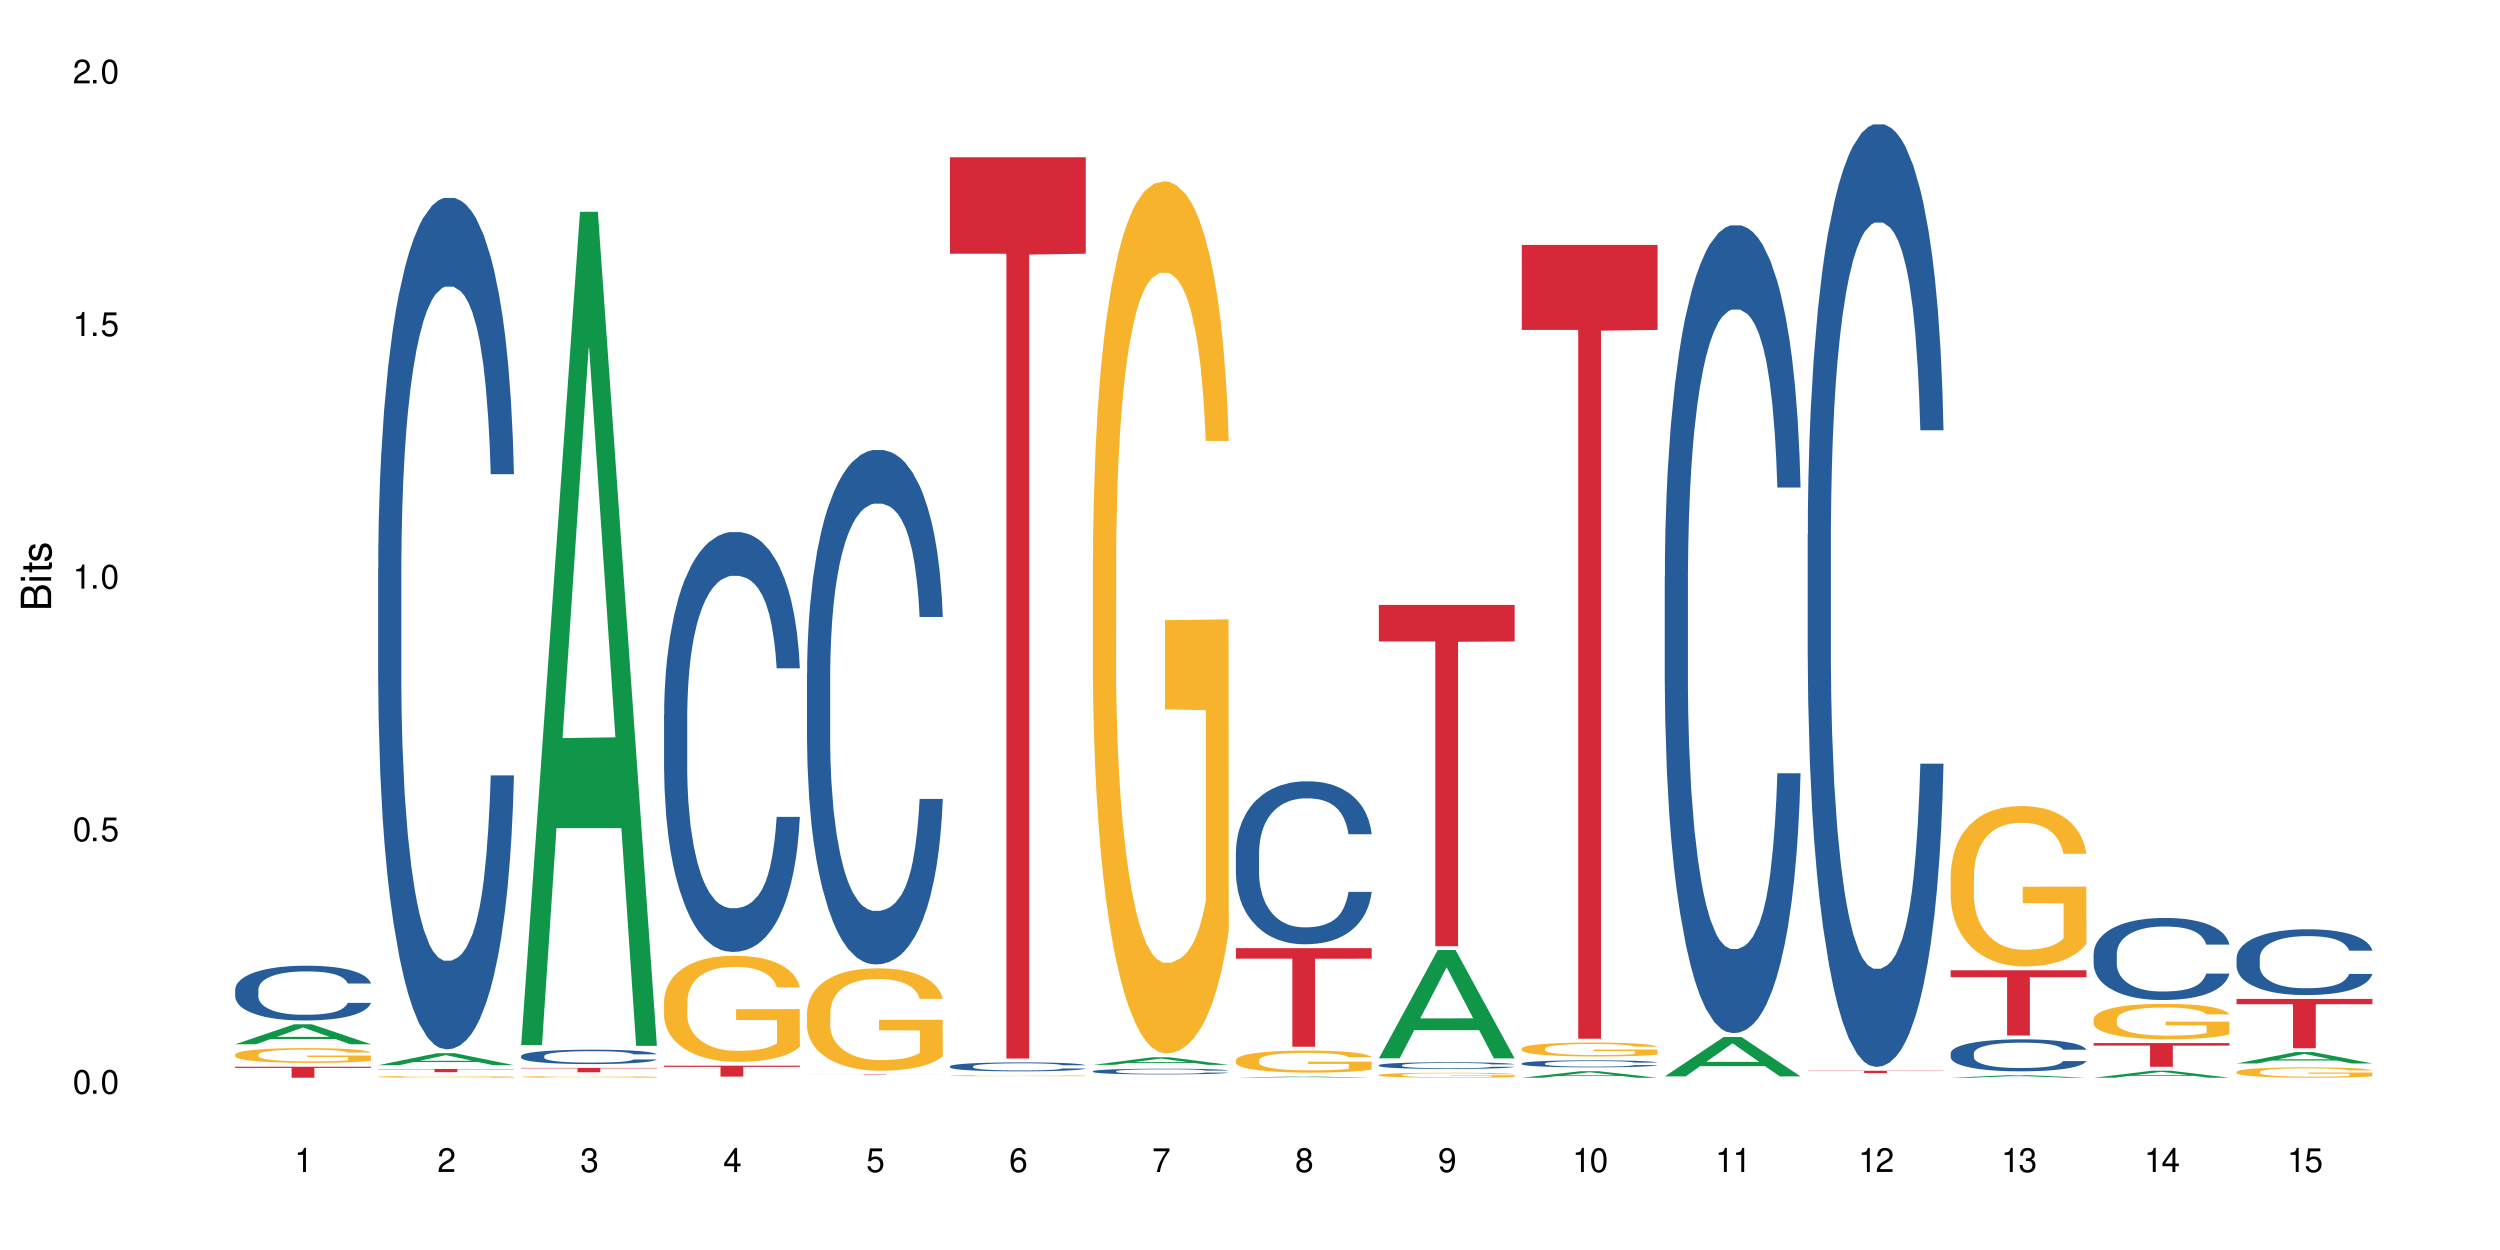<?xml version="1.0" encoding="UTF-8"?>
<svg xmlns="http://www.w3.org/2000/svg" xmlns:xlink="http://www.w3.org/1999/xlink" width="720" height="360" viewBox="0 0 720 360">
<defs>
<g>
<g id="glyph-0-0">
</g>
<g id="glyph-0-1">
<path d="M 2.641 -6.938 C 2 -6.938 1.422 -6.656 1.078 -6.172 C 0.641 -5.562 0.406 -4.641 0.406 -3.359 C 0.406 -1.016 1.188 0.219 2.641 0.219 C 4.078 0.219 4.859 -1.016 4.859 -3.297 C 4.859 -4.641 4.656 -5.547 4.203 -6.172 C 3.844 -6.656 3.281 -6.938 2.641 -6.938 Z M 2.641 -6.188 C 3.547 -6.188 4 -5.25 4 -3.375 C 4 -1.406 3.562 -0.484 2.625 -0.484 C 1.734 -0.484 1.281 -1.438 1.281 -3.344 C 1.281 -5.25 1.734 -6.188 2.641 -6.188 Z M 2.641 -6.188 "/>
</g>
<g id="glyph-0-2">
<path d="M 1.828 -1 L 0.828 -1 L 0.828 0 L 1.828 0 Z M 1.828 -1 "/>
</g>
<g id="glyph-0-3">
<path d="M 4.562 -6.797 L 1.062 -6.797 L 0.547 -3.094 L 1.328 -3.094 C 1.719 -3.562 2.047 -3.734 2.578 -3.734 C 3.484 -3.734 4.062 -3.109 4.062 -2.094 C 4.062 -1.125 3.484 -0.531 2.578 -0.531 C 1.828 -0.531 1.375 -0.906 1.188 -1.672 L 0.328 -1.672 C 0.453 -1.109 0.547 -0.844 0.75 -0.594 C 1.125 -0.078 1.828 0.219 2.594 0.219 C 3.969 0.219 4.922 -0.781 4.922 -2.219 C 4.922 -3.562 4.031 -4.484 2.719 -4.484 C 2.25 -4.484 1.859 -4.359 1.469 -4.062 L 1.734 -5.969 L 4.562 -5.969 Z M 4.562 -6.797 "/>
</g>
<g id="glyph-0-4">
<path d="M 2.484 -4.938 L 2.484 0 L 3.328 0 L 3.328 -6.938 L 2.766 -6.938 C 2.469 -5.875 2.281 -5.734 0.984 -5.562 L 0.984 -4.938 Z M 2.484 -4.938 "/>
</g>
<g id="glyph-0-5">
<path d="M 4.859 -0.828 L 1.281 -0.828 C 1.359 -1.406 1.672 -1.781 2.5 -2.281 L 3.469 -2.828 C 4.406 -3.344 4.906 -4.062 4.906 -4.906 C 4.906 -5.484 4.672 -6.031 4.266 -6.406 C 3.859 -6.766 3.375 -6.938 2.719 -6.938 C 1.859 -6.938 1.219 -6.625 0.844 -6.031 C 0.609 -5.672 0.5 -5.234 0.484 -4.531 L 1.328 -4.531 C 1.359 -5.016 1.406 -5.281 1.531 -5.516 C 1.75 -5.938 2.188 -6.203 2.703 -6.203 C 3.469 -6.203 4.031 -5.641 4.031 -4.891 C 4.031 -4.344 3.719 -3.859 3.125 -3.516 L 2.234 -3 C 0.812 -2.172 0.406 -1.531 0.328 -0.016 L 4.859 -0.016 Z M 4.859 -0.828 "/>
</g>
<g id="glyph-0-6">
<path d="M 2.125 -3.188 L 2.578 -3.188 C 3.5 -3.188 3.984 -2.766 3.984 -1.922 C 3.984 -1.062 3.469 -0.531 2.594 -0.531 C 1.656 -0.531 1.203 -1 1.156 -2.016 L 0.312 -2.016 C 0.344 -1.453 0.438 -1.094 0.609 -0.781 C 0.953 -0.109 1.625 0.219 2.547 0.219 C 3.953 0.219 4.859 -0.625 4.859 -1.938 C 4.859 -2.828 4.516 -3.297 3.703 -3.594 C 4.344 -3.844 4.656 -4.328 4.656 -5.031 C 4.656 -6.219 3.875 -6.938 2.578 -6.938 C 1.203 -6.938 0.484 -6.172 0.453 -4.703 L 1.297 -4.703 C 1.312 -5.125 1.344 -5.359 1.453 -5.578 C 1.641 -5.969 2.062 -6.203 2.594 -6.203 C 3.344 -6.203 3.797 -5.75 3.797 -5 C 3.797 -4.516 3.609 -4.219 3.25 -4.047 C 3.016 -3.953 2.703 -3.922 2.125 -3.906 Z M 2.125 -3.188 "/>
</g>
<g id="glyph-0-7">
<path d="M 3.141 -1.672 L 3.141 0 L 3.984 0 L 3.984 -1.672 L 4.984 -1.672 L 4.984 -2.438 L 3.984 -2.438 L 3.984 -6.938 L 3.359 -6.938 L 0.266 -2.578 L 0.266 -1.672 Z M 3.141 -2.438 L 1 -2.438 L 3.141 -5.5 Z M 3.141 -2.438 "/>
</g>
<g id="glyph-0-8">
<path d="M 4.781 -5.125 C 4.609 -6.266 3.891 -6.938 2.844 -6.938 C 2.094 -6.938 1.422 -6.578 1.031 -5.953 C 0.594 -5.266 0.406 -4.422 0.406 -3.172 C 0.406 -2 0.578 -1.25 0.984 -0.641 C 1.359 -0.078 1.953 0.219 2.703 0.219 C 3.984 0.219 4.922 -0.75 4.922 -2.094 C 4.922 -3.375 4.062 -4.281 2.844 -4.281 C 2.172 -4.281 1.641 -4.031 1.281 -3.516 C 1.281 -5.234 1.828 -6.188 2.797 -6.188 C 3.391 -6.188 3.797 -5.797 3.938 -5.125 Z M 2.734 -3.531 C 3.547 -3.531 4.062 -2.953 4.062 -2.031 C 4.062 -1.156 3.484 -0.531 2.703 -0.531 C 1.922 -0.531 1.328 -1.188 1.328 -2.078 C 1.328 -2.938 1.906 -3.531 2.734 -3.531 Z M 2.734 -3.531 "/>
</g>
<g id="glyph-0-9">
<path d="M 4.984 -6.797 L 0.438 -6.797 L 0.438 -5.969 L 4.109 -5.969 C 2.5 -3.656 1.828 -2.234 1.328 0 L 2.219 0 C 2.594 -2.172 3.453 -4.047 4.984 -6.094 Z M 4.984 -6.797 "/>
</g>
<g id="glyph-0-10">
<path d="M 3.75 -3.656 C 4.469 -4.094 4.688 -4.438 4.688 -5.078 C 4.688 -6.172 3.844 -6.938 2.641 -6.938 C 1.438 -6.938 0.594 -6.172 0.594 -5.094 C 0.594 -4.438 0.812 -4.094 1.516 -3.656 C 0.734 -3.266 0.359 -2.703 0.359 -1.922 C 0.359 -0.656 1.281 0.219 2.641 0.219 C 3.984 0.219 4.922 -0.656 4.922 -1.922 C 4.922 -2.703 4.531 -3.266 3.75 -3.656 Z M 2.641 -6.188 C 3.359 -6.188 3.812 -5.75 3.812 -5.062 C 3.812 -4.406 3.344 -3.984 2.641 -3.984 C 1.922 -3.984 1.453 -4.406 1.453 -5.078 C 1.453 -5.75 1.922 -6.188 2.641 -6.188 Z M 2.641 -3.266 C 3.484 -3.266 4.062 -2.719 4.062 -1.906 C 4.062 -1.078 3.484 -0.531 2.625 -0.531 C 1.797 -0.531 1.219 -1.094 1.219 -1.906 C 1.219 -2.719 1.781 -3.266 2.641 -3.266 Z M 2.641 -3.266 "/>
</g>
<g id="glyph-0-11">
<path d="M 0.516 -1.578 C 0.672 -0.453 1.406 0.219 2.438 0.219 C 3.188 0.219 3.859 -0.141 4.266 -0.766 C 4.688 -1.453 4.891 -2.297 4.891 -3.547 C 4.891 -4.719 4.703 -5.453 4.312 -6.078 C 3.938 -6.641 3.344 -6.938 2.594 -6.938 C 1.297 -6.938 0.359 -5.969 0.359 -4.625 C 0.359 -3.344 1.234 -2.453 2.453 -2.453 C 3.094 -2.453 3.578 -2.672 4.016 -3.203 C 4 -1.484 3.469 -0.531 2.5 -0.531 C 1.906 -0.531 1.484 -0.906 1.359 -1.578 Z M 2.578 -6.203 C 3.375 -6.203 3.969 -5.531 3.969 -4.641 C 3.969 -3.797 3.391 -3.188 2.547 -3.188 C 1.734 -3.188 1.234 -3.766 1.234 -4.688 C 1.234 -5.562 1.797 -6.203 2.578 -6.203 Z M 2.578 -6.203 "/>
</g>
<g id="glyph-1-0">
</g>
<g id="glyph-1-1">
<path d="M 0 -0.953 L 0 -4.891 C 0 -5.719 -0.234 -6.344 -0.734 -6.797 C -1.188 -7.234 -1.812 -7.469 -2.5 -7.469 C -3.547 -7.469 -4.188 -7 -4.625 -5.875 C -4.984 -6.688 -5.625 -7.094 -6.531 -7.094 C -7.172 -7.094 -7.734 -6.859 -8.141 -6.391 C -8.562 -5.922 -8.75 -5.344 -8.75 -4.5 L -8.75 -0.953 Z M -4.984 -2.062 L -7.766 -2.062 L -7.766 -4.219 C -7.766 -4.844 -7.688 -5.203 -7.453 -5.5 C -7.219 -5.812 -6.859 -5.969 -6.375 -5.969 C -5.891 -5.969 -5.531 -5.812 -5.297 -5.5 C -5.062 -5.203 -4.984 -4.844 -4.984 -4.219 Z M -0.984 -2.062 L -4 -2.062 L -4 -4.781 C -4 -5.766 -3.438 -6.359 -2.484 -6.359 C -1.547 -6.359 -0.984 -5.766 -0.984 -4.781 Z M -0.984 -2.062 "/>
</g>
<g id="glyph-1-2">
<path d="M -6.281 -1.797 L -6.281 -0.797 L 0 -0.797 L 0 -1.797 Z M -8.75 -1.797 L -8.75 -0.797 L -7.484 -0.797 L -7.484 -1.797 Z M -8.75 -1.797 "/>
</g>
<g id="glyph-1-3">
<path d="M -6.281 -3.047 L -6.281 -2.016 L -8.016 -2.016 L -8.016 -1.016 L -6.281 -1.016 L -6.281 -0.172 L -5.469 -0.172 L -5.469 -1.016 L -0.719 -1.016 C -0.078 -1.016 0.281 -1.453 0.281 -2.234 C 0.281 -2.5 0.25 -2.719 0.188 -3.047 L -0.641 -3.047 C -0.609 -2.906 -0.594 -2.766 -0.594 -2.562 C -0.594 -2.141 -0.719 -2.016 -1.156 -2.016 L -5.469 -2.016 L -5.469 -3.047 Z M -6.281 -3.047 "/>
</g>
<g id="glyph-1-4">
<path d="M -4.531 -5.25 C -5.766 -5.25 -6.469 -4.422 -6.469 -2.969 C -6.469 -1.516 -5.719 -0.562 -4.547 -0.562 C -3.562 -0.562 -3.094 -1.062 -2.734 -2.562 L -2.516 -3.484 C -2.344 -4.188 -2.094 -4.469 -1.641 -4.469 C -1.047 -4.469 -0.641 -3.875 -0.641 -3 C -0.641 -2.453 -0.797 -2 -1.062 -1.75 C -1.25 -1.594 -1.422 -1.531 -1.875 -1.469 L -1.875 -0.406 C -0.422 -0.453 0.281 -1.266 0.281 -2.922 C 0.281 -4.5 -0.5 -5.516 -1.719 -5.516 C -2.656 -5.516 -3.172 -4.984 -3.469 -3.734 L -3.703 -2.766 C -3.891 -1.953 -4.156 -1.609 -4.594 -1.609 C -5.188 -1.609 -5.547 -2.125 -5.547 -2.938 C -5.547 -3.75 -5.203 -4.172 -4.531 -4.203 Z M -4.531 -5.25 "/>
</g>
</g>
</defs>
<rect x="-72" y="-36" width="864" height="432" fill="rgb(100%, 100%, 100%)" fill-opacity="1"/>
<path fill-rule="nonzero" fill="rgb(6.275%, 58.824%, 28.235%)" fill-opacity="1" d="M 67.73 300.742 L 67.773 300.738 L 84.695 294.996 L 89.836 294.996 L 106.844 300.746 L 100.867 300.746 L 96.605 299.246 L 77.926 299.246 L 73.75 300.742 L 67.73 300.742 L 79.723 298.625 L 94.895 298.621 L 87.328 295.938 L 87.246 295.93 L 87.16 295.945 L 79.684 298.621 L 79.723 298.625 Z M 67.73 300.742 "/>
<path fill-rule="nonzero" fill="rgb(14.51%, 36.078%, 60%)" fill-opacity="1" d="M 67.73 284.992 L 67.777 284.977 L 67.777 284.633 L 67.922 284.082 L 68.254 283.391 L 68.59 282.918 L 69.449 282.066 L 70.641 281.246 L 71.879 280.613 L 72.785 280.238 L 73.598 279.949 L 75.457 279.418 L 76.652 279.145 L 77.938 278.898 L 79.512 278.652 L 80.656 278.508 L 83.234 278.277 L 85.141 278.176 L 86.621 278.133 L 89.816 278.133 L 91.723 278.191 L 93.105 278.266 L 94.633 278.379 L 95.922 278.508 L 98.164 278.824 L 100.168 279.23 L 101.074 279.461 L 102.504 279.906 L 103.602 280.34 L 104.363 280.715 L 105.223 281.246 L 105.984 281.895 L 106.559 282.629 L 106.844 283.25 L 100.168 283.25 L 99.832 282.672 L 99.449 282.227 L 98.734 281.637 L 98.02 281.219 L 97.02 280.801 L 96.113 280.527 L 94.871 280.254 L 93.773 280.078 L 92.629 279.949 L 91.531 279.863 L 89.434 279.777 L 87 279.777 L 86.094 279.805 L 84.234 279.922 L 83.234 280.023 L 81.801 280.223 L 80.801 280.41 L 79.609 280.699 L 78.797 280.945 L 77.797 281.316 L 77.078 281.648 L 76.27 282.125 L 75.793 282.484 L 75.363 282.887 L 74.98 283.363 L 74.695 283.867 L 74.504 284.402 L 74.41 284.918 L 74.41 287.152 L 74.504 287.672 L 74.742 288.277 L 75.363 289.156 L 76.27 289.918 L 77.32 290.523 L 78.32 290.957 L 78.891 291.156 L 79.656 291.387 L 80.848 291.676 L 82.566 291.965 L 83.566 292.078 L 85.094 292.195 L 86.668 292.25 L 88.766 292.25 L 90.625 292.195 L 91.867 292.121 L 93.156 292.008 L 94.918 291.762 L 96.016 291.531 L 96.969 291.258 L 97.688 290.984 L 98.164 290.754 L 98.879 290.309 L 99.449 289.816 L 99.879 289.312 L 100.168 288.824 L 106.844 288.824 L 106.559 289.398 L 106.129 289.961 L 105.699 290.379 L 105.031 290.883 L 104.27 291.328 L 103.172 291.836 L 102.266 292.164 L 101.074 292.527 L 99.977 292.801 L 98.781 293.043 L 97.02 293.332 L 95.875 293.477 L 94.633 293.605 L 93.156 293.723 L 91.293 293.82 L 89.289 293.879 L 87.43 293.895 L 85.426 293.863 L 83.949 293.809 L 81.992 293.68 L 79.559 293.418 L 77.797 293.145 L 76.414 292.871 L 75.219 292.582 L 73.883 292.195 L 72.168 291.559 L 71.117 291.07 L 70.402 290.668 L 69.59 290.105 L 69.02 289.602 L 68.352 288.793 L 67.875 287.773 L 67.73 286.98 Z M 67.73 284.992 "/>
<path fill-rule="nonzero" fill="rgb(96.863%, 70.196%, 16.863%)" fill-opacity="1" d="M 67.73 303.676 L 67.777 303.672 L 67.777 303.594 L 67.969 303.418 L 68.445 303.18 L 69.066 302.98 L 69.734 302.824 L 70.164 302.742 L 70.879 302.625 L 71.5 302.539 L 73.074 302.363 L 75.078 302.199 L 76.172 302.129 L 77.414 302.066 L 79.18 301.992 L 79.988 301.965 L 82.469 301.902 L 85.285 301.863 L 88.383 301.852 L 89.816 301.855 L 91.77 301.871 L 94.441 301.914 L 95.969 301.953 L 97.16 301.992 L 98.402 302.043 L 99.926 302.117 L 101.359 302.211 L 102.504 302.305 L 103.648 302.422 L 104.602 302.547 L 105.414 302.684 L 106.129 302.848 L 106.559 302.984 L 106.844 303.121 L 100.215 303.121 L 99.832 302.984 L 99.402 302.879 L 98.688 302.75 L 97.973 302.656 L 97.258 302.582 L 95.922 302.48 L 94.777 302.418 L 93.344 302.363 L 91.961 302.328 L 90.387 302.305 L 89.434 302.297 L 86.906 302.297 L 84.617 302.324 L 83.281 302.355 L 82.328 302.387 L 80.992 302.445 L 80.18 302.492 L 79.703 302.523 L 78.273 302.645 L 77.32 302.754 L 76.793 302.828 L 76.125 302.945 L 75.648 303.051 L 75.125 303.207 L 74.84 303.324 L 74.457 303.586 L 74.41 304.289 L 74.551 304.438 L 74.84 304.598 L 75.219 304.734 L 75.793 304.883 L 76.363 304.996 L 77.367 305.148 L 78.227 305.25 L 78.891 305.316 L 80.18 305.422 L 80.703 305.457 L 81.945 305.527 L 83.234 305.582 L 84.809 305.629 L 86 305.652 L 87.906 305.672 L 90.34 305.672 L 93.203 305.648 L 95.016 305.617 L 96.254 305.586 L 97.066 305.559 L 98.066 305.516 L 98.781 305.477 L 99.449 305.434 L 100.262 305.367 L 100.262 304.438 L 88.48 304.434 L 88.48 303.996 L 106.797 303.992 L 106.844 305.516 L 105.844 305.621 L 104.602 305.723 L 103.41 305.801 L 102.168 305.867 L 100.406 305.938 L 98.973 305.984 L 96.781 306.039 L 94.777 306.074 L 92.676 306.098 L 90.816 306.109 L 88.621 306.113 L 86.668 306.105 L 84.57 306.082 L 82.898 306.051 L 81.371 306.012 L 79.848 305.961 L 77.938 305.883 L 76.699 305.816 L 75.41 305.734 L 74.121 305.637 L 72.977 305.531 L 72.215 305.449 L 71.453 305.355 L 70.641 305.238 L 69.879 305.105 L 69.305 304.984 L 68.781 304.848 L 68.398 304.719 L 68.016 304.547 L 67.828 304.406 L 67.73 304.285 Z M 67.73 303.676 "/>
<path fill-rule="nonzero" fill="rgb(83.922%, 15.686%, 22.353%)" fill-opacity="1" d="M 67.73 307.219 L 106.844 307.219 L 106.844 307.559 L 90.543 307.559 L 90.543 310.395 L 83.984 310.395 L 83.984 307.562 L 83.891 307.559 L 67.73 307.559 Z M 67.73 307.219 "/>
<path fill-rule="nonzero" fill="rgb(6.275%, 58.824%, 28.235%)" fill-opacity="1" d="M 108.902 306.773 L 108.945 306.77 L 125.867 303.324 L 131.008 303.324 L 148.016 306.777 L 142.039 306.777 L 137.777 305.875 L 119.098 305.875 L 114.922 306.773 L 108.902 306.773 L 120.895 305.504 L 136.062 305.5 L 128.5 303.891 L 128.418 303.887 L 128.332 303.895 L 120.855 305.5 L 120.895 305.504 Z M 108.902 306.773 "/>
<path fill-rule="nonzero" fill="rgb(14.51%, 36.078%, 60%)" fill-opacity="1" d="M 108.902 163.699 L 108.949 163.473 L 108.949 158.094 L 109.094 149.578 L 109.426 138.816 L 109.762 131.422 L 110.621 118.195 L 111.812 105.418 L 113.051 95.559 L 113.957 89.73 L 114.77 85.246 L 116.629 76.953 L 117.82 72.695 L 119.109 68.883 L 120.684 65.074 L 121.828 62.832 L 124.406 59.246 L 126.312 57.676 L 127.793 57.004 L 130.988 57.004 L 132.895 57.898 L 134.277 59.02 L 135.805 60.812 L 137.094 62.832 L 139.336 67.762 L 141.336 74.039 L 142.242 77.625 L 143.676 84.574 L 144.773 91.297 L 145.535 97.125 L 146.395 105.418 L 147.156 115.508 L 147.73 126.938 L 148.016 136.578 L 141.336 136.578 L 141.004 127.609 L 140.621 120.66 L 139.906 111.473 L 139.191 104.973 L 138.191 98.469 L 137.285 94.211 L 136.043 89.953 L 134.945 87.262 L 133.801 85.246 L 132.703 83.902 L 130.605 82.555 L 128.172 82.555 L 127.266 83.004 L 125.406 84.797 L 124.406 86.367 L 122.973 89.504 L 121.973 92.418 L 120.781 96.902 L 119.969 100.711 L 118.969 106.539 L 118.25 111.695 L 117.441 119.094 L 116.965 124.695 L 116.535 130.973 L 116.152 138.371 L 115.867 146.215 L 115.676 154.508 L 115.582 162.578 L 115.582 197.32 L 115.676 205.391 L 115.914 214.805 L 116.535 228.477 L 117.441 240.359 L 118.488 249.773 L 119.492 256.496 L 120.062 259.633 L 120.828 263.223 L 122.02 267.703 L 123.738 272.188 L 124.738 273.98 L 126.266 275.773 L 127.84 276.672 L 129.938 276.672 L 131.797 275.773 L 133.039 274.652 L 134.324 272.859 L 136.09 269.051 L 137.188 265.461 L 138.141 261.203 L 138.859 256.945 L 139.336 253.359 L 140.051 246.41 L 140.621 238.789 L 141.051 230.941 L 141.336 223.32 L 148.016 223.32 L 147.73 232.289 L 147.301 241.031 L 146.871 247.531 L 146.203 255.375 L 145.441 262.324 L 144.344 270.168 L 143.438 275.324 L 142.242 280.93 L 141.148 285.188 L 139.953 289 L 138.191 293.48 L 137.043 295.723 L 135.805 297.738 L 134.324 299.535 L 132.465 301.102 L 130.461 302 L 128.602 302.223 L 126.598 301.773 L 125.121 300.879 L 123.164 298.859 L 120.73 294.824 L 118.969 290.566 L 117.582 286.309 L 116.391 281.824 L 115.055 275.773 L 113.34 265.91 L 112.289 258.289 L 111.574 252.012 L 110.762 243.273 L 110.191 235.426 L 109.523 222.875 L 109.047 206.961 L 108.902 194.633 Z M 108.902 163.699 "/>
<path fill-rule="nonzero" fill="rgb(96.863%, 70.196%, 16.863%)" fill-opacity="1" d="M 108.902 310.105 L 108.949 310.105 L 108.949 310.094 L 109.141 310.074 L 109.617 310.047 L 110.238 310.023 L 110.906 310.004 L 111.336 309.996 L 112.051 309.98 L 112.672 309.969 L 114.246 309.949 L 116.25 309.93 L 117.344 309.922 L 118.586 309.914 L 120.352 309.906 L 121.16 309.902 L 123.641 309.895 L 126.457 309.891 L 132.941 309.891 L 135.613 309.895 L 137.141 309.902 L 138.332 309.906 L 139.574 309.91 L 141.098 309.922 L 142.531 309.934 L 143.676 309.941 L 144.82 309.957 L 145.773 309.973 L 146.586 309.988 L 147.301 310.008 L 147.73 310.023 L 148.016 310.039 L 141.387 310.039 L 141.004 310.023 L 140.574 310.012 L 139.859 309.996 L 139.145 309.984 L 138.43 309.977 L 137.094 309.965 L 135.949 309.957 L 134.516 309.949 L 133.133 309.945 L 131.559 309.941 L 128.078 309.941 L 125.789 309.945 L 124.453 309.949 L 123.5 309.953 L 122.164 309.961 L 121.352 309.965 L 120.875 309.969 L 119.445 309.984 L 118.488 309.996 L 117.965 310.004 L 117.297 310.02 L 116.82 310.031 L 116.297 310.051 L 116.008 310.062 L 115.629 310.094 L 115.582 310.176 L 115.723 310.195 L 116.008 310.215 L 116.391 310.23 L 116.965 310.246 L 117.535 310.262 L 118.539 310.281 L 119.395 310.293 L 120.062 310.301 L 121.352 310.312 L 121.875 310.316 L 123.117 310.324 L 124.406 310.332 L 125.98 310.336 L 127.172 310.34 L 134.375 310.34 L 136.188 310.336 L 137.426 310.332 L 138.238 310.328 L 139.238 310.324 L 139.953 310.316 L 140.621 310.312 L 141.434 310.305 L 141.434 310.195 L 129.652 310.195 L 129.652 310.145 L 147.969 310.141 L 148.016 310.324 L 147.016 310.336 L 145.773 310.348 L 144.582 310.355 L 143.34 310.363 L 141.578 310.371 L 140.145 310.379 L 137.949 310.387 L 135.949 310.391 L 133.848 310.391 L 131.988 310.395 L 127.84 310.395 L 125.742 310.391 L 124.07 310.387 L 122.543 310.383 L 121.02 310.375 L 119.109 310.367 L 117.871 310.359 L 115.293 310.336 L 114.148 310.324 L 113.387 310.316 L 112.625 310.305 L 111.812 310.289 L 111.051 310.273 L 110.477 310.262 L 109.953 310.242 L 109.57 310.23 L 109.188 310.207 L 108.996 310.191 L 108.902 310.176 Z M 108.902 310.105 "/>
<path fill-rule="nonzero" fill="rgb(83.922%, 15.686%, 22.353%)" fill-opacity="1" d="M 108.902 307.879 L 148.016 307.879 L 148.016 307.977 L 131.715 307.977 L 131.715 308.785 L 125.156 308.785 L 125.156 307.98 L 125.062 307.977 L 108.902 307.977 Z M 108.902 307.879 "/>
<path fill-rule="nonzero" fill="rgb(6.275%, 58.824%, 28.235%)" fill-opacity="1" d="M 150.074 300.984 L 150.117 300.758 L 167.039 61 L 172.18 61 L 189.188 301.207 L 183.211 301.207 L 178.949 238.504 L 160.27 238.504 L 156.09 300.984 L 150.074 300.984 L 162.066 212.566 L 177.234 212.344 L 169.672 100.242 L 169.59 100.02 L 169.504 100.695 L 162.027 212.344 L 162.066 212.566 Z M 150.074 300.984 "/>
<path fill-rule="nonzero" fill="rgb(14.51%, 36.078%, 60%)" fill-opacity="1" d="M 150.074 304.113 L 150.121 304.109 L 150.121 304.02 L 150.266 303.875 L 150.598 303.695 L 150.934 303.57 L 151.793 303.344 L 152.984 303.129 L 154.223 302.961 L 155.129 302.863 L 155.941 302.789 L 157.801 302.648 L 158.992 302.578 L 160.281 302.512 L 161.855 302.449 L 163 302.41 L 165.578 302.348 L 167.484 302.324 L 168.965 302.312 L 172.16 302.312 L 174.066 302.324 L 175.449 302.344 L 176.977 302.375 L 178.266 302.41 L 180.508 302.492 L 182.508 302.598 L 183.414 302.66 L 184.848 302.777 L 185.945 302.891 L 186.707 302.988 L 187.566 303.129 L 188.328 303.301 L 188.902 303.492 L 189.188 303.656 L 182.508 303.656 L 182.176 303.504 L 181.793 303.387 L 181.078 303.23 L 180.363 303.121 L 179.359 303.012 L 178.453 302.941 L 177.215 302.867 L 176.117 302.824 L 174.973 302.789 L 173.875 302.766 L 171.777 302.742 L 169.344 302.742 L 168.438 302.75 L 166.578 302.781 L 165.578 302.809 L 164.145 302.859 L 163.145 302.91 L 161.953 302.984 L 161.141 303.051 L 160.137 303.148 L 159.422 303.234 L 158.613 303.359 L 158.137 303.457 L 157.707 303.562 L 157.324 303.688 L 157.039 303.82 L 156.848 303.961 L 156.754 304.098 L 156.754 304.684 L 156.848 304.82 L 157.086 304.98 L 157.707 305.211 L 158.613 305.41 L 159.66 305.57 L 160.664 305.684 L 161.234 305.738 L 162 305.797 L 163.191 305.875 L 164.91 305.949 L 165.91 305.98 L 167.438 306.012 L 169.012 306.023 L 171.109 306.023 L 172.969 306.012 L 174.211 305.992 L 175.496 305.961 L 177.262 305.895 L 178.359 305.836 L 179.312 305.762 L 180.027 305.691 L 180.508 305.633 L 181.223 305.512 L 181.793 305.383 L 182.223 305.25 L 182.508 305.121 L 189.188 305.121 L 188.902 305.273 L 188.473 305.422 L 188.043 305.531 L 187.375 305.664 L 186.613 305.781 L 185.516 305.914 L 184.609 306.004 L 183.414 306.098 L 182.32 306.168 L 181.125 306.234 L 179.359 306.309 L 178.215 306.348 L 176.977 306.383 L 175.496 306.41 L 173.637 306.438 L 171.633 306.453 L 169.773 306.457 L 167.77 306.449 L 166.293 306.434 L 164.336 306.398 L 161.902 306.332 L 160.137 306.262 L 158.754 306.188 L 157.562 306.113 L 156.227 306.012 L 154.512 305.844 L 153.461 305.715 L 152.746 305.609 L 151.934 305.461 L 151.363 305.328 L 150.695 305.117 L 150.219 304.848 L 150.074 304.637 Z M 150.074 304.113 "/>
<path fill-rule="nonzero" fill="rgb(96.863%, 70.196%, 16.863%)" fill-opacity="1" d="M 150.074 310.125 L 150.121 310.125 L 150.121 310.113 L 150.312 310.094 L 150.789 310.07 L 151.41 310.047 L 152.078 310.031 L 152.508 310.02 L 153.223 310.008 L 153.844 309.996 L 155.418 309.98 L 157.418 309.961 L 158.516 309.953 L 159.758 309.945 L 161.523 309.938 L 162.332 309.934 L 164.812 309.926 L 167.629 309.922 L 172.16 309.922 L 174.113 309.926 L 176.785 309.93 L 178.312 309.934 L 179.504 309.938 L 180.746 309.941 L 182.27 309.953 L 183.703 309.961 L 185.992 309.984 L 186.945 310 L 187.758 310.016 L 188.473 310.031 L 188.902 310.047 L 189.188 310.062 L 182.559 310.062 L 182.176 310.047 L 181.746 310.035 L 181.031 310.02 L 179.602 310.004 L 178.266 309.992 L 177.121 309.984 L 175.688 309.98 L 174.305 309.977 L 172.73 309.973 L 166.961 309.973 L 165.625 309.977 L 164.672 309.98 L 163.336 309.988 L 162.523 309.992 L 160.617 310.008 L 159.66 310.023 L 159.137 310.031 L 158.469 310.043 L 157.992 310.055 L 157.469 310.07 L 157.18 310.086 L 156.801 310.113 L 156.754 310.191 L 156.895 310.207 L 157.18 310.227 L 157.562 310.242 L 158.137 310.258 L 158.707 310.27 L 159.711 310.285 L 160.566 310.297 L 161.234 310.305 L 162.523 310.316 L 163.047 310.32 L 164.289 310.328 L 165.578 310.336 L 167.148 310.34 L 168.344 310.344 L 175.547 310.344 L 177.359 310.34 L 178.598 310.336 L 179.41 310.332 L 180.41 310.328 L 181.125 310.324 L 181.793 310.316 L 182.605 310.312 L 182.605 310.207 L 170.824 310.207 L 170.824 310.16 L 189.141 310.16 L 189.188 310.328 L 188.188 310.34 L 186.945 310.352 L 185.754 310.359 L 184.512 310.367 L 182.746 310.375 L 181.316 310.379 L 179.121 310.387 L 177.121 310.391 L 175.02 310.391 L 173.16 310.395 L 169.012 310.395 L 166.91 310.391 L 165.242 310.387 L 163.715 310.383 L 162.191 310.375 L 160.281 310.367 L 159.043 310.359 L 157.754 310.352 L 156.465 310.34 L 155.32 310.328 L 154.559 310.32 L 153.793 310.309 L 152.984 310.297 L 152.219 310.281 L 151.648 310.27 L 151.125 310.254 L 150.742 310.238 L 150.359 310.219 L 150.168 310.203 L 150.074 310.191 Z M 150.074 310.125 "/>
<path fill-rule="nonzero" fill="rgb(83.922%, 15.686%, 22.353%)" fill-opacity="1" d="M 150.074 307.559 L 189.188 307.559 L 189.188 307.695 L 172.887 307.695 L 172.887 308.82 L 166.328 308.82 L 166.328 307.695 L 150.074 307.695 Z M 150.074 307.559 "/>
<path fill-rule="nonzero" fill="rgb(14.51%, 36.078%, 60%)" fill-opacity="1" d="M 191.246 205.863 L 191.293 205.754 L 191.293 203.102 L 191.438 198.898 L 191.77 193.594 L 192.105 189.949 L 192.965 183.426 L 194.156 177.129 L 195.395 172.266 L 196.301 169.391 L 197.113 167.18 L 198.973 163.09 L 200.164 160.992 L 201.453 159.113 L 203.027 157.234 L 204.172 156.129 L 206.746 154.359 L 208.656 153.586 L 210.133 153.254 L 213.332 153.254 L 215.238 153.695 L 216.621 154.25 L 218.148 155.133 L 219.438 156.129 L 221.676 158.559 L 223.68 161.652 L 224.586 163.422 L 226.02 166.848 L 227.117 170.164 L 227.879 173.039 L 228.738 177.129 L 229.5 182.102 L 230.074 187.738 L 230.359 192.488 L 223.68 192.488 L 223.348 188.07 L 222.965 184.645 L 222.25 180.109 L 221.535 176.906 L 220.531 173.699 L 219.625 171.602 L 218.387 169.5 L 217.289 168.176 L 216.145 167.18 L 215.047 166.516 L 212.949 165.855 L 210.516 165.855 L 209.609 166.074 L 207.75 166.957 L 206.746 167.734 L 205.316 169.281 L 204.316 170.715 L 203.121 172.926 L 202.312 174.805 L 201.309 177.68 L 200.594 180.223 L 199.785 183.867 L 199.309 186.633 L 198.879 189.727 L 198.496 193.375 L 198.211 197.242 L 198.02 201.332 L 197.922 205.312 L 197.922 222.441 L 198.02 226.422 L 198.258 231.062 L 198.879 237.805 L 199.785 243.664 L 200.832 248.305 L 201.836 251.621 L 202.406 253.168 L 203.172 254.938 L 204.363 257.145 L 206.082 259.355 L 207.082 260.242 L 208.609 261.125 L 210.184 261.566 L 212.281 261.566 L 214.141 261.125 L 215.383 260.574 L 216.668 259.688 L 218.434 257.809 L 219.531 256.043 L 220.484 253.941 L 221.199 251.84 L 221.676 250.074 L 222.395 246.648 L 222.965 242.891 L 223.395 239.02 L 223.68 235.262 L 230.359 235.262 L 230.074 239.684 L 229.645 243.992 L 229.215 247.199 L 228.547 251.066 L 227.781 254.492 L 226.688 258.363 L 225.781 260.902 L 224.586 263.668 L 223.488 265.766 L 222.297 267.645 L 220.531 269.855 L 219.387 270.961 L 218.148 271.957 L 216.668 272.84 L 214.809 273.613 L 212.805 274.055 L 210.945 274.168 L 208.941 273.945 L 207.465 273.504 L 205.508 272.508 L 203.074 270.52 L 201.309 268.418 L 199.926 266.32 L 198.734 264.109 L 197.398 261.125 L 195.684 256.262 L 194.633 252.504 L 193.918 249.41 L 193.105 245.098 L 192.535 241.23 L 191.867 235.043 L 191.391 227.195 L 191.246 221.117 Z M 191.246 205.863 "/>
<path fill-rule="nonzero" fill="rgb(96.863%, 70.196%, 16.863%)" fill-opacity="1" d="M 191.246 288.352 L 191.293 288.324 L 191.293 287.766 L 191.484 286.512 L 191.961 284.781 L 192.582 283.359 L 193.25 282.242 L 193.68 281.656 L 194.395 280.82 L 195.016 280.207 L 196.59 278.953 L 198.59 277.781 L 199.688 277.277 L 200.93 276.805 L 202.695 276.273 L 203.504 276.078 L 205.984 275.633 L 208.801 275.352 L 211.898 275.27 L 213.332 275.297 L 215.285 275.41 L 217.957 275.715 L 219.484 275.996 L 220.676 276.273 L 221.918 276.637 L 223.441 277.195 L 224.875 277.863 L 226.02 278.535 L 227.164 279.371 L 228.117 280.262 L 228.93 281.238 L 229.645 282.41 L 230.074 283.387 L 230.359 284.363 L 223.73 284.363 L 223.348 283.387 L 222.918 282.633 L 222.203 281.715 L 221.488 281.043 L 220.77 280.516 L 219.438 279.789 L 218.293 279.344 L 216.859 278.953 L 215.477 278.699 L 213.902 278.535 L 212.949 278.477 L 210.422 278.477 L 208.133 278.672 L 206.797 278.895 L 205.84 279.121 L 204.508 279.539 L 203.695 279.871 L 203.219 280.098 L 201.789 280.961 L 200.832 281.742 L 200.309 282.273 L 199.641 283.109 L 199.164 283.863 L 198.641 284.977 L 198.352 285.812 L 197.973 287.711 L 197.922 292.734 L 198.066 293.793 L 198.352 294.938 L 198.734 295.941 L 199.309 297 L 199.879 297.809 L 200.883 298.898 L 201.738 299.621 L 202.406 300.098 L 203.695 300.852 L 204.219 301.102 L 205.461 301.602 L 206.746 301.992 L 208.32 302.328 L 209.516 302.496 L 211.422 302.637 L 213.855 302.637 L 216.719 302.469 L 218.531 302.246 L 219.77 302.023 L 220.582 301.828 L 221.582 301.52 L 222.297 301.242 L 222.965 300.934 L 223.777 300.461 L 223.777 293.793 L 211.996 293.766 L 211.996 290.641 L 230.312 290.613 L 230.359 301.52 L 229.355 302.273 L 228.117 303 L 226.926 303.555 L 225.684 304.031 L 223.918 304.559 L 222.488 304.895 L 220.293 305.285 L 218.293 305.535 L 216.191 305.703 L 214.332 305.789 L 212.137 305.816 L 210.184 305.758 L 208.082 305.594 L 206.414 305.371 L 204.887 305.09 L 203.359 304.727 L 201.453 304.141 L 200.215 303.668 L 198.926 303.082 L 197.637 302.383 L 196.492 301.633 L 195.73 301.047 L 194.965 300.375 L 194.156 299.539 L 193.391 298.59 L 192.82 297.727 L 192.297 296.75 L 191.914 295.828 L 191.531 294.574 L 191.34 293.57 L 191.246 292.703 Z M 191.246 288.352 "/>
<path fill-rule="nonzero" fill="rgb(83.922%, 15.686%, 22.353%)" fill-opacity="1" d="M 191.246 306.918 L 230.359 306.918 L 230.359 307.254 L 214.059 307.258 L 214.059 310.062 L 207.5 310.062 L 207.5 307.262 L 207.402 307.254 L 191.246 307.254 Z M 191.246 306.918 "/>
<path fill-rule="nonzero" fill="rgb(14.51%, 36.078%, 60%)" fill-opacity="1" d="M 232.418 194.078 L 232.465 193.941 L 232.465 190.691 L 232.609 185.547 L 232.941 179.047 L 233.277 174.578 L 234.133 166.586 L 235.328 158.867 L 236.566 152.91 L 237.473 149.391 L 238.285 146.68 L 240.145 141.672 L 241.336 139.098 L 242.625 136.793 L 244.199 134.492 L 245.344 133.137 L 247.918 130.973 L 249.828 130.023 L 251.305 129.617 L 254.504 129.617 L 256.41 130.16 L 257.793 130.836 L 259.32 131.918 L 260.609 133.137 L 262.848 136.117 L 264.852 139.91 L 265.758 142.078 L 267.191 146.273 L 268.285 150.336 L 269.051 153.859 L 269.91 158.867 L 270.672 164.961 L 271.246 171.867 L 271.531 177.691 L 264.852 177.691 L 264.52 172.273 L 264.137 168.078 L 263.422 162.523 L 262.707 158.598 L 261.703 154.672 L 260.797 152.098 L 259.559 149.523 L 258.461 147.898 L 257.316 146.68 L 256.219 145.867 L 254.121 145.055 L 251.688 145.055 L 250.781 145.328 L 248.922 146.41 L 247.918 147.359 L 246.488 149.254 L 245.488 151.016 L 244.293 153.723 L 243.484 156.023 L 242.48 159.547 L 241.766 162.66 L 240.957 167.129 L 240.48 170.516 L 240.051 174.305 L 239.668 178.773 L 239.383 183.516 L 239.191 188.527 L 239.094 193.402 L 239.094 214.391 L 239.191 219.266 L 239.43 224.953 L 240.051 233.215 L 240.957 240.391 L 242.004 246.078 L 243.008 250.141 L 243.578 252.039 L 244.344 254.203 L 245.535 256.914 L 247.25 259.621 L 248.254 260.703 L 249.781 261.789 L 251.355 262.328 L 253.453 262.328 L 255.312 261.789 L 256.555 261.109 L 257.84 260.027 L 259.605 257.727 L 260.703 255.559 L 261.656 252.984 L 262.371 250.414 L 262.848 248.246 L 263.566 244.047 L 264.137 239.445 L 264.566 234.703 L 264.852 230.098 L 271.531 230.098 L 271.246 235.516 L 270.816 240.797 L 270.387 244.727 L 269.719 249.465 L 268.953 253.664 L 267.859 258.402 L 266.953 261.516 L 265.758 264.902 L 264.66 267.477 L 263.469 269.777 L 261.703 272.484 L 260.559 273.84 L 259.32 275.059 L 257.84 276.141 L 255.98 277.09 L 253.977 277.633 L 252.117 277.766 L 250.113 277.496 L 248.637 276.953 L 246.68 275.734 L 244.246 273.297 L 242.48 270.727 L 241.098 268.152 L 239.906 265.445 L 238.57 261.789 L 236.852 255.828 L 235.805 251.227 L 235.09 247.434 L 234.277 242.152 L 233.707 237.414 L 233.039 229.828 L 232.559 220.215 L 232.418 212.766 Z M 232.418 194.078 "/>
<path fill-rule="nonzero" fill="rgb(96.863%, 70.196%, 16.863%)" fill-opacity="1" d="M 232.418 291.504 L 232.465 291.477 L 232.465 290.938 L 232.656 289.727 L 233.133 288.055 L 233.754 286.68 L 234.422 285.605 L 234.852 285.039 L 235.566 284.23 L 236.188 283.637 L 237.758 282.426 L 239.762 281.293 L 240.859 280.809 L 242.102 280.352 L 243.863 279.84 L 244.676 279.652 L 247.156 279.219 L 249.969 278.949 L 253.07 278.871 L 254.504 278.898 L 256.457 279.004 L 259.129 279.301 L 260.656 279.57 L 261.848 279.84 L 263.086 280.191 L 264.613 280.73 L 266.047 281.375 L 267.191 282.023 L 268.336 282.828 L 269.289 283.691 L 270.098 284.633 L 270.816 285.766 L 271.246 286.707 L 271.531 287.652 L 264.898 287.652 L 264.52 286.707 L 264.09 285.98 L 263.375 285.094 L 262.66 284.445 L 261.941 283.934 L 260.609 283.234 L 259.461 282.805 L 258.031 282.426 L 256.648 282.184 L 255.074 282.023 L 254.121 281.969 L 251.594 281.969 L 249.305 282.156 L 247.969 282.371 L 247.012 282.586 L 245.676 282.992 L 244.867 283.316 L 244.391 283.531 L 242.957 284.363 L 242.004 285.121 L 241.48 285.633 L 240.812 286.438 L 240.336 287.168 L 239.812 288.242 L 239.523 289.051 L 239.145 290.883 L 239.094 295.73 L 239.238 296.754 L 239.523 297.859 L 239.906 298.828 L 240.48 299.852 L 241.051 300.633 L 242.051 301.684 L 242.91 302.387 L 243.578 302.844 L 244.867 303.57 L 245.391 303.812 L 246.633 304.297 L 247.918 304.676 L 249.492 304.996 L 250.688 305.16 L 252.594 305.293 L 255.027 305.293 L 257.887 305.133 L 259.699 304.918 L 260.941 304.703 L 261.754 304.512 L 262.754 304.215 L 263.469 303.945 L 264.137 303.652 L 264.949 303.191 L 264.949 296.754 L 253.168 296.727 L 253.168 293.711 L 271.484 293.684 L 271.531 304.215 L 270.527 304.945 L 269.289 305.645 L 268.098 306.184 L 266.855 306.641 L 265.09 307.152 L 263.66 307.477 L 261.465 307.852 L 259.461 308.094 L 257.363 308.258 L 255.504 308.336 L 253.309 308.363 L 251.355 308.312 L 249.254 308.148 L 247.586 307.934 L 246.059 307.664 L 244.531 307.312 L 242.625 306.75 L 241.387 306.289 L 240.098 305.727 L 238.809 305.051 L 237.664 304.324 L 236.902 303.758 L 236.137 303.113 L 235.328 302.305 L 234.562 301.387 L 233.992 300.555 L 233.465 299.609 L 233.086 298.723 L 232.703 297.508 L 232.512 296.539 L 232.418 295.703 Z M 232.418 291.504 "/>
<path fill-rule="nonzero" fill="rgb(83.922%, 15.686%, 22.353%)" fill-opacity="1" d="M 232.418 309.469 L 271.531 309.469 L 271.531 309.48 L 255.23 309.48 L 255.23 309.582 L 248.672 309.582 L 248.672 309.48 L 232.418 309.48 Z M 232.418 309.469 "/>
<path fill-rule="nonzero" fill="rgb(14.51%, 36.078%, 60%)" fill-opacity="1" d="M 273.59 307.094 L 273.637 307.09 L 273.637 307.031 L 273.781 306.941 L 274.113 306.828 L 274.449 306.75 L 275.305 306.613 L 276.5 306.477 L 277.738 306.375 L 278.645 306.312 L 279.457 306.266 L 281.316 306.18 L 282.508 306.133 L 283.797 306.094 L 285.371 306.055 L 286.516 306.031 L 289.09 305.992 L 291 305.977 L 292.477 305.969 L 295.672 305.969 L 297.582 305.977 L 298.965 305.988 L 300.492 306.008 L 301.777 306.031 L 304.02 306.082 L 306.023 306.148 L 306.93 306.184 L 308.363 306.258 L 309.457 306.328 L 310.223 306.391 L 311.082 306.477 L 311.844 306.586 L 312.414 306.703 L 312.703 306.805 L 306.023 306.805 L 305.691 306.711 L 305.309 306.637 L 304.594 306.543 L 303.879 306.473 L 302.875 306.406 L 301.969 306.359 L 300.73 306.316 L 299.633 306.285 L 298.488 306.266 L 297.391 306.25 L 295.293 306.238 L 292.859 306.238 L 291.953 306.242 L 290.094 306.262 L 289.09 306.277 L 287.66 306.309 L 286.66 306.34 L 285.465 306.387 L 284.656 306.43 L 283.652 306.488 L 282.938 306.543 L 282.129 306.621 L 281.648 306.68 L 281.223 306.746 L 280.84 306.824 L 280.555 306.906 L 280.363 306.996 L 280.266 307.078 L 280.266 307.445 L 280.363 307.531 L 280.602 307.629 L 281.223 307.773 L 282.129 307.898 L 283.176 308 L 284.18 308.07 L 284.75 308.102 L 285.516 308.141 L 286.707 308.188 L 288.422 308.234 L 289.426 308.254 L 290.953 308.273 L 292.527 308.281 L 294.625 308.281 L 296.484 308.273 L 297.727 308.262 L 299.012 308.242 L 300.777 308.203 L 301.875 308.164 L 302.828 308.117 L 303.543 308.074 L 304.02 308.035 L 304.738 307.965 L 305.309 307.883 L 305.738 307.801 L 306.023 307.719 L 312.703 307.719 L 312.414 307.812 L 311.988 307.906 L 311.559 307.977 L 310.891 308.059 L 310.125 308.129 L 309.027 308.215 L 308.121 308.266 L 306.93 308.328 L 305.832 308.371 L 304.641 308.41 L 302.875 308.457 L 301.73 308.48 L 300.492 308.504 L 299.012 308.523 L 297.152 308.539 L 295.148 308.547 L 293.289 308.551 L 291.285 308.547 L 289.805 308.535 L 287.852 308.516 L 285.418 308.473 L 283.652 308.43 L 282.27 308.383 L 281.078 308.336 L 279.742 308.273 L 278.023 308.168 L 276.977 308.09 L 276.262 308.023 L 275.449 307.93 L 274.875 307.848 L 274.211 307.715 L 273.73 307.547 L 273.59 307.418 Z M 273.59 307.094 "/>
<path fill-rule="nonzero" fill="rgb(96.863%, 70.196%, 16.863%)" fill-opacity="1" d="M 273.59 309.789 L 273.637 309.789 L 273.637 309.781 L 273.828 309.77 L 274.305 309.75 L 274.926 309.738 L 275.594 309.727 L 276.023 309.719 L 276.738 309.711 L 277.355 309.703 L 278.93 309.691 L 280.934 309.68 L 282.031 309.676 L 283.273 309.668 L 285.035 309.664 L 285.848 309.66 L 288.328 309.656 L 291.141 309.656 L 294.242 309.652 L 295.672 309.652 L 297.629 309.656 L 300.301 309.656 L 301.828 309.66 L 303.02 309.664 L 304.258 309.668 L 305.785 309.672 L 307.215 309.68 L 308.363 309.688 L 309.508 309.695 L 310.461 309.703 L 311.27 309.715 L 311.988 309.727 L 312.414 309.738 L 312.703 309.746 L 306.07 309.746 L 305.691 309.738 L 305.262 309.73 L 304.547 309.719 L 303.832 309.715 L 303.113 309.707 L 301.777 309.699 L 300.633 309.695 L 299.203 309.691 L 297.82 309.688 L 290.473 309.688 L 289.141 309.691 L 288.184 309.691 L 286.848 309.699 L 286.039 309.699 L 285.562 309.703 L 284.129 309.711 L 283.176 309.719 L 282.652 309.727 L 281.984 309.734 L 281.508 309.742 L 280.98 309.754 L 280.695 309.762 L 280.316 309.781 L 280.266 309.832 L 280.41 309.844 L 280.695 309.855 L 281.078 309.867 L 281.648 309.879 L 282.223 309.887 L 283.223 309.898 L 284.082 309.906 L 284.75 309.91 L 286.039 309.918 L 286.562 309.918 L 287.805 309.926 L 289.09 309.93 L 290.664 309.934 L 291.859 309.934 L 293.766 309.938 L 296.199 309.938 L 299.059 309.934 L 300.871 309.93 L 302.113 309.93 L 302.922 309.926 L 303.926 309.926 L 304.641 309.922 L 305.309 309.918 L 306.121 309.914 L 306.121 309.844 L 294.34 309.844 L 294.34 309.812 L 312.656 309.812 L 312.703 309.926 L 311.699 309.934 L 310.461 309.938 L 309.27 309.945 L 308.027 309.949 L 306.262 309.957 L 304.832 309.957 L 302.637 309.965 L 300.633 309.965 L 298.535 309.969 L 292.527 309.969 L 290.426 309.965 L 288.758 309.965 L 285.703 309.957 L 283.797 309.949 L 282.555 309.945 L 281.27 309.941 L 279.98 309.934 L 278.836 309.926 L 278.074 309.918 L 277.309 309.914 L 276.5 309.902 L 275.734 309.895 L 275.164 309.887 L 274.637 309.875 L 274.258 309.867 L 273.684 309.844 L 273.59 309.832 Z M 273.59 309.789 "/>
<path fill-rule="nonzero" fill="rgb(83.922%, 15.686%, 22.353%)" fill-opacity="1" d="M 273.59 45.285 L 312.703 45.285 L 312.703 73.07 L 296.402 73.316 L 296.402 304.867 L 289.844 304.867 L 289.844 73.559 L 289.746 73.07 L 273.59 73.07 Z M 273.59 45.285 "/>
<path fill-rule="nonzero" fill="rgb(6.275%, 58.824%, 28.235%)" fill-opacity="1" d="M 314.762 306.688 L 314.801 306.684 L 331.727 304.5 L 336.867 304.5 L 353.875 306.691 L 347.898 306.691 L 343.637 306.117 L 324.957 306.117 L 320.777 306.688 L 314.762 306.688 L 326.754 305.883 L 341.922 305.879 L 334.359 304.855 L 334.273 304.855 L 334.191 304.863 L 326.711 305.879 L 326.754 305.883 Z M 314.762 306.688 "/>
<path fill-rule="nonzero" fill="rgb(14.51%, 36.078%, 60%)" fill-opacity="1" d="M 314.762 308.508 L 314.809 308.504 L 314.809 308.469 L 314.953 308.41 L 315.285 308.34 L 315.621 308.289 L 316.477 308.203 L 317.672 308.117 L 318.91 308.051 L 319.816 308.012 L 320.629 307.98 L 322.488 307.926 L 323.68 307.898 L 324.969 307.871 L 326.543 307.848 L 327.688 307.832 L 330.262 307.809 L 332.172 307.797 L 333.648 307.793 L 336.844 307.793 L 338.754 307.797 L 340.137 307.805 L 341.664 307.816 L 342.949 307.832 L 345.191 307.863 L 347.195 307.906 L 348.102 307.93 L 349.531 307.977 L 350.629 308.023 L 351.395 308.062 L 352.25 308.117 L 353.016 308.184 L 353.586 308.262 L 353.875 308.324 L 347.195 308.324 L 346.863 308.266 L 346.48 308.219 L 345.766 308.156 L 345.051 308.113 L 344.047 308.07 L 343.141 308.043 L 341.902 308.012 L 340.805 307.996 L 339.66 307.98 L 338.562 307.973 L 336.465 307.965 L 333.125 307.965 L 331.266 307.977 L 330.262 307.988 L 328.832 308.008 L 327.832 308.027 L 326.637 308.059 L 325.828 308.086 L 324.824 308.125 L 324.109 308.156 L 323.297 308.207 L 322.82 308.246 L 322.391 308.289 L 322.012 308.336 L 321.727 308.391 L 321.535 308.445 L 321.438 308.5 L 321.438 308.73 L 321.535 308.785 L 321.773 308.848 L 322.391 308.941 L 323.297 309.02 L 324.348 309.082 L 325.352 309.129 L 325.922 309.148 L 326.684 309.172 L 327.879 309.203 L 329.594 309.23 L 330.598 309.246 L 332.121 309.258 L 333.695 309.262 L 335.797 309.262 L 337.656 309.258 L 338.895 309.25 L 340.184 309.238 L 341.949 309.211 L 343.047 309.188 L 344 309.16 L 344.715 309.129 L 345.191 309.105 L 345.906 309.059 L 346.48 309.008 L 346.91 308.957 L 347.195 308.906 L 353.875 308.906 L 353.586 308.965 L 353.16 309.023 L 352.73 309.066 L 352.062 309.121 L 351.297 309.168 L 350.199 309.219 L 349.293 309.254 L 348.102 309.289 L 347.004 309.32 L 345.812 309.344 L 344.047 309.375 L 342.902 309.391 L 341.664 309.402 L 340.184 309.414 L 338.324 309.426 L 336.32 309.434 L 334.461 309.434 L 332.457 309.43 L 330.977 309.426 L 329.023 309.41 L 326.59 309.383 L 324.824 309.355 L 323.441 309.328 L 322.25 309.297 L 320.914 309.258 L 319.195 309.191 L 318.148 309.141 L 317.434 309.098 L 316.621 309.039 L 316.047 308.984 L 315.379 308.902 L 314.902 308.797 L 314.762 308.715 Z M 314.762 308.508 "/>
<path fill-rule="nonzero" fill="rgb(96.863%, 70.196%, 16.863%)" fill-opacity="1" d="M 314.762 159.793 L 314.809 159.562 L 314.809 154.977 L 315 144.652 L 315.477 130.43 L 316.098 118.73 L 316.766 109.555 L 317.191 104.738 L 317.91 97.855 L 318.527 92.809 L 320.102 82.484 L 322.105 72.852 L 323.203 68.723 L 324.445 64.82 L 326.207 60.465 L 327.02 58.855 L 329.5 55.188 L 332.312 52.895 L 335.414 52.203 L 336.844 52.434 L 338.801 53.352 L 341.473 55.875 L 343 58.168 L 344.191 60.465 L 345.43 63.445 L 346.957 68.035 L 348.387 73.539 L 349.531 79.043 L 350.68 85.926 L 351.633 93.266 L 352.441 101.297 L 353.16 110.93 L 353.586 118.961 L 353.875 126.988 L 347.242 126.988 L 346.863 118.961 L 346.434 112.766 L 345.719 105.195 L 345 99.691 L 344.285 95.332 L 342.949 89.367 L 341.805 85.695 L 340.375 82.484 L 338.992 80.422 L 337.418 79.043 L 336.465 78.586 L 333.938 78.586 L 331.645 80.191 L 330.309 82.027 L 329.355 83.863 L 328.02 87.305 L 327.211 90.055 L 326.734 91.891 L 325.301 99.004 L 324.348 105.426 L 323.824 109.785 L 323.156 116.664 L 322.68 122.859 L 322.152 132.035 L 321.867 138.918 L 321.484 154.516 L 321.438 195.809 L 321.582 204.527 L 321.867 213.93 L 322.25 222.191 L 322.82 230.906 L 323.395 237.559 L 324.395 246.508 L 325.254 252.469 L 325.922 256.371 L 327.211 262.562 L 327.734 264.629 L 328.977 268.758 L 330.262 271.969 L 331.836 274.723 L 333.031 276.098 L 334.938 277.246 L 337.371 277.246 L 340.23 275.867 L 342.043 274.035 L 343.285 272.199 L 344.094 270.594 L 345.098 268.07 L 345.812 265.777 L 346.48 263.254 L 347.293 259.352 L 347.293 204.527 L 335.508 204.297 L 335.508 178.605 L 353.824 178.375 L 353.875 268.07 L 352.871 274.262 L 351.633 280.227 L 350.438 284.816 L 349.199 288.715 L 347.434 293.074 L 346.004 295.828 L 343.809 299.039 L 341.805 301.102 L 339.707 302.48 L 337.848 303.168 L 335.652 303.398 L 333.695 302.938 L 331.598 301.562 L 329.93 299.727 L 328.402 297.434 L 326.875 294.449 L 324.969 289.633 L 323.727 285.734 L 322.441 280.914 L 321.152 275.18 L 320.008 268.988 L 319.246 264.168 L 318.48 258.664 L 317.672 251.781 L 316.906 243.984 L 316.336 236.871 L 315.809 228.844 L 315.43 221.273 L 315.047 210.949 L 314.855 202.691 L 314.762 195.578 Z M 314.762 159.793 "/>
<path fill-rule="nonzero" fill="rgb(6.275%, 58.824%, 28.235%)" fill-opacity="1" d="M 355.934 310.395 L 355.973 310.395 L 372.898 310.02 L 378.039 310.02 L 395.047 310.395 L 389.07 310.395 L 384.809 310.297 L 366.129 310.297 L 361.949 310.395 L 355.934 310.395 L 367.926 310.258 L 383.094 310.254 L 375.531 310.082 L 375.363 310.082 L 367.883 310.254 L 367.926 310.258 Z M 355.934 310.395 "/>
<path fill-rule="nonzero" fill="rgb(14.51%, 36.078%, 60%)" fill-opacity="1" d="M 355.934 245.457 L 355.98 245.414 L 355.98 244.387 L 356.125 242.758 L 356.457 240.699 L 356.789 239.285 L 357.648 236.754 L 358.844 234.309 L 360.082 232.422 L 360.988 231.309 L 361.801 230.453 L 363.66 228.863 L 364.852 228.051 L 366.141 227.32 L 367.715 226.594 L 368.859 226.164 L 371.434 225.477 L 373.344 225.18 L 374.82 225.051 L 378.016 225.051 L 379.926 225.219 L 381.309 225.434 L 382.836 225.777 L 384.121 226.164 L 386.363 227.105 L 388.367 228.309 L 389.273 228.992 L 390.703 230.324 L 391.801 231.609 L 392.566 232.723 L 393.422 234.309 L 394.188 236.238 L 394.758 238.426 L 395.047 240.27 L 388.367 240.27 L 388.035 238.555 L 387.652 237.227 L 386.938 235.469 L 386.223 234.223 L 385.219 232.98 L 384.312 232.168 L 383.074 231.352 L 381.977 230.836 L 380.832 230.453 L 379.734 230.195 L 377.637 229.938 L 375.203 229.938 L 374.297 230.023 L 372.438 230.367 L 371.434 230.664 L 370.004 231.266 L 369 231.824 L 367.809 232.68 L 367 233.41 L 365.996 234.523 L 365.281 235.512 L 364.469 236.926 L 363.992 237.996 L 363.562 239.199 L 363.184 240.613 L 362.895 242.113 L 362.707 243.699 L 362.609 245.242 L 362.609 251.887 L 362.707 253.434 L 362.945 255.234 L 363.562 257.848 L 364.469 260.121 L 365.52 261.922 L 366.52 263.207 L 367.094 263.809 L 367.855 264.492 L 369.051 265.352 L 370.766 266.207 L 371.77 266.551 L 373.293 266.895 L 374.867 267.066 L 376.969 267.066 L 378.828 266.895 L 380.066 266.68 L 381.355 266.336 L 383.121 265.609 L 384.219 264.922 L 385.172 264.109 L 385.887 263.293 L 386.363 262.605 L 387.078 261.277 L 387.652 259.82 L 388.082 258.32 L 388.367 256.863 L 395.047 256.863 L 394.758 258.578 L 394.328 260.25 L 393.902 261.492 L 393.234 262.992 L 392.469 264.32 L 391.371 265.824 L 390.465 266.809 L 389.273 267.879 L 388.176 268.695 L 386.984 269.426 L 385.219 270.281 L 384.074 270.711 L 382.836 271.098 L 381.355 271.438 L 379.496 271.738 L 377.492 271.91 L 375.633 271.953 L 373.629 271.867 L 372.148 271.695 L 370.195 271.312 L 367.762 270.539 L 365.996 269.723 L 364.613 268.91 L 363.422 268.051 L 362.086 266.895 L 360.367 265.008 L 359.32 263.551 L 358.602 262.352 L 357.793 260.68 L 357.219 259.176 L 356.551 256.777 L 356.074 253.73 L 355.934 251.375 Z M 355.934 245.457 "/>
<path fill-rule="nonzero" fill="rgb(96.863%, 70.196%, 16.863%)" fill-opacity="1" d="M 355.934 305.285 L 355.98 305.277 L 355.98 305.16 L 356.172 304.902 L 356.648 304.539 L 357.27 304.246 L 357.938 304.012 L 358.363 303.891 L 359.082 303.715 L 359.699 303.59 L 361.273 303.328 L 363.277 303.082 L 364.375 302.98 L 365.613 302.879 L 367.379 302.77 L 368.191 302.73 L 370.672 302.637 L 373.484 302.578 L 376.586 302.562 L 378.016 302.566 L 379.973 302.59 L 382.645 302.652 L 384.172 302.711 L 385.363 302.77 L 386.602 302.844 L 388.129 302.961 L 389.559 303.102 L 390.703 303.238 L 391.848 303.414 L 392.805 303.602 L 393.613 303.805 L 394.328 304.047 L 394.758 304.25 L 395.047 304.453 L 388.414 304.453 L 388.035 304.25 L 387.605 304.094 L 386.891 303.902 L 386.172 303.762 L 385.457 303.652 L 384.121 303.5 L 382.977 303.41 L 381.547 303.328 L 380.164 303.273 L 378.59 303.238 L 377.637 303.227 L 375.105 303.227 L 372.816 303.27 L 371.48 303.316 L 370.527 303.363 L 369.191 303.449 L 368.383 303.52 L 367.906 303.566 L 366.473 303.746 L 365.52 303.906 L 364.996 304.02 L 364.328 304.191 L 363.852 304.348 L 363.324 304.582 L 363.039 304.754 L 362.656 305.148 L 362.609 306.195 L 362.754 306.414 L 363.039 306.652 L 363.422 306.863 L 363.992 307.082 L 364.566 307.254 L 365.566 307.48 L 366.426 307.629 L 367.094 307.727 L 368.383 307.887 L 368.906 307.938 L 370.148 308.043 L 371.434 308.121 L 373.008 308.191 L 374.199 308.227 L 376.109 308.258 L 378.543 308.258 L 381.402 308.223 L 383.215 308.176 L 384.457 308.129 L 385.266 308.09 L 386.27 308.023 L 386.984 307.965 L 387.652 307.902 L 388.461 307.805 L 388.461 306.414 L 376.68 306.41 L 376.68 305.762 L 394.996 305.754 L 395.047 308.023 L 394.043 308.18 L 392.805 308.332 L 391.609 308.449 L 390.371 308.547 L 388.605 308.656 L 387.176 308.727 L 384.98 308.809 L 382.977 308.859 L 380.879 308.895 L 379.02 308.914 L 376.824 308.918 L 374.867 308.906 L 372.77 308.871 L 371.102 308.824 L 369.574 308.766 L 368.047 308.691 L 366.141 308.57 L 364.898 308.473 L 363.613 308.348 L 362.324 308.203 L 361.18 308.047 L 360.414 307.926 L 359.652 307.785 L 358.844 307.613 L 358.078 307.414 L 357.508 307.234 L 356.98 307.031 L 356.602 306.84 L 356.219 306.578 L 356.027 306.371 L 355.934 306.191 Z M 355.934 305.285 "/>
<path fill-rule="nonzero" fill="rgb(83.922%, 15.686%, 22.353%)" fill-opacity="1" d="M 355.934 273.055 L 395.047 273.055 L 395.047 276.098 L 378.746 276.125 L 378.746 301.457 L 372.188 301.457 L 372.188 276.148 L 372.09 276.098 L 355.934 276.098 Z M 355.934 273.055 "/>
<path fill-rule="nonzero" fill="rgb(6.275%, 58.824%, 28.235%)" fill-opacity="1" d="M 397.105 304.797 L 397.145 304.77 L 414.07 273.609 L 419.211 273.609 L 436.219 304.828 L 430.242 304.828 L 425.98 296.68 L 407.301 296.68 L 403.121 304.797 L 397.105 304.797 L 409.098 293.309 L 424.266 293.277 L 416.703 278.711 L 416.617 278.68 L 416.535 278.77 L 409.055 293.277 L 409.098 293.309 Z M 397.105 304.797 "/>
<path fill-rule="nonzero" fill="rgb(14.51%, 36.078%, 60%)" fill-opacity="1" d="M 397.105 306.766 L 397.152 306.766 L 397.152 306.723 L 397.293 306.656 L 397.629 306.57 L 397.961 306.512 L 398.82 306.41 L 400.012 306.309 L 401.254 306.23 L 402.16 306.188 L 402.973 306.152 L 404.832 306.086 L 406.023 306.051 L 407.312 306.023 L 408.887 305.992 L 410.031 305.977 L 412.605 305.945 L 414.516 305.934 L 415.992 305.93 L 419.188 305.93 L 421.098 305.938 L 422.48 305.945 L 424.008 305.961 L 425.293 305.977 L 427.535 306.016 L 429.539 306.062 L 430.445 306.09 L 431.875 306.145 L 432.973 306.199 L 433.738 306.246 L 434.594 306.309 L 435.359 306.387 L 435.93 306.477 L 436.219 306.555 L 429.539 306.555 L 429.207 306.484 L 428.824 306.43 L 428.109 306.355 L 427.395 306.305 L 426.391 306.254 L 425.484 306.223 L 424.246 306.188 L 423.148 306.168 L 422.004 306.152 L 420.906 306.141 L 418.809 306.129 L 416.375 306.129 L 415.469 306.133 L 413.609 306.148 L 412.605 306.16 L 411.176 306.184 L 410.172 306.207 L 408.98 306.242 L 408.172 306.273 L 407.168 306.316 L 406.453 306.359 L 405.641 306.418 L 405.164 306.461 L 404.734 306.512 L 404.355 306.566 L 404.066 306.629 L 403.879 306.695 L 403.781 306.758 L 403.781 307.031 L 403.879 307.094 L 404.117 307.168 L 404.734 307.273 L 405.641 307.367 L 406.691 307.441 L 407.691 307.496 L 408.266 307.52 L 409.027 307.547 L 410.223 307.582 L 411.938 307.617 L 412.941 307.633 L 414.465 307.645 L 416.039 307.652 L 418.141 307.652 L 420 307.645 L 421.238 307.637 L 422.527 307.625 L 424.293 307.594 L 425.391 307.566 L 426.344 307.531 L 427.059 307.5 L 427.535 307.469 L 428.25 307.414 L 428.824 307.355 L 429.254 307.293 L 429.539 307.234 L 436.219 307.234 L 435.93 307.305 L 435.5 307.375 L 435.07 307.426 L 434.406 307.484 L 433.641 307.539 L 432.543 307.602 L 431.637 307.641 L 430.445 307.688 L 429.348 307.719 L 428.156 307.75 L 426.391 307.785 L 425.246 307.801 L 424.008 307.816 L 422.527 307.832 L 420.668 307.844 L 418.664 307.852 L 414.801 307.852 L 413.32 307.844 L 411.367 307.828 L 408.934 307.797 L 407.168 307.762 L 405.785 307.73 L 404.594 307.695 L 403.258 307.645 L 401.539 307.57 L 400.492 307.508 L 399.773 307.461 L 398.965 307.391 L 398.391 307.328 L 397.723 307.23 L 397.246 307.105 L 397.105 307.008 Z M 397.105 306.766 "/>
<path fill-rule="nonzero" fill="rgb(96.863%, 70.196%, 16.863%)" fill-opacity="1" d="M 397.105 309.57 L 397.152 309.57 L 397.152 309.543 L 397.344 309.484 L 397.82 309.402 L 398.441 309.336 L 399.105 309.285 L 399.535 309.258 L 400.254 309.219 L 400.871 309.188 L 402.445 309.129 L 404.449 309.074 L 405.547 309.051 L 406.785 309.027 L 408.551 309.004 L 409.363 308.996 L 411.844 308.973 L 414.656 308.961 L 417.758 308.957 L 419.188 308.957 L 421.145 308.961 L 423.816 308.977 L 425.34 308.992 L 426.535 309.004 L 427.773 309.02 L 429.301 309.047 L 430.73 309.078 L 431.875 309.109 L 433.02 309.148 L 433.977 309.191 L 434.785 309.238 L 435.5 309.293 L 435.93 309.34 L 436.219 309.383 L 429.586 309.383 L 429.207 309.34 L 428.777 309.301 L 428.059 309.258 L 427.344 309.227 L 426.629 309.203 L 425.293 309.168 L 424.148 309.148 L 422.719 309.129 L 421.336 309.117 L 419.762 309.109 L 418.809 309.105 L 416.277 309.105 L 413.988 309.117 L 412.652 309.125 L 411.699 309.137 L 410.363 309.156 L 409.555 309.172 L 409.078 309.184 L 407.645 309.223 L 406.691 309.262 L 406.168 309.285 L 405.5 309.324 L 405.023 309.359 L 404.496 309.414 L 404.211 309.453 L 403.828 309.543 L 403.781 309.777 L 403.926 309.828 L 404.211 309.883 L 404.594 309.93 L 405.164 309.98 L 405.738 310.016 L 406.738 310.066 L 407.598 310.102 L 408.266 310.125 L 409.555 310.16 L 410.078 310.172 L 411.316 310.195 L 412.605 310.215 L 414.18 310.23 L 415.371 310.238 L 417.281 310.242 L 419.715 310.242 L 422.574 310.234 L 424.387 310.227 L 425.629 310.215 L 426.438 310.207 L 427.441 310.191 L 428.156 310.18 L 428.824 310.164 L 429.633 310.141 L 429.633 309.828 L 417.852 309.828 L 417.852 309.68 L 436.168 309.68 L 436.219 310.191 L 435.215 310.227 L 433.977 310.262 L 432.781 310.289 L 431.543 310.309 L 429.777 310.336 L 428.348 310.352 L 426.152 310.367 L 424.148 310.379 L 422.051 310.387 L 420.191 310.391 L 417.996 310.395 L 416.039 310.391 L 413.941 310.383 L 412.273 310.371 L 410.746 310.359 L 409.219 310.344 L 407.312 310.316 L 406.07 310.293 L 404.785 310.266 L 403.496 310.23 L 402.352 310.195 L 401.586 310.168 L 400.824 310.137 L 400.012 310.098 L 399.25 310.055 L 398.68 310.012 L 398.152 309.969 L 397.773 309.922 L 397.391 309.863 L 397.199 309.816 L 397.105 309.777 Z M 397.105 309.57 "/>
<path fill-rule="nonzero" fill="rgb(83.922%, 15.686%, 22.353%)" fill-opacity="1" d="M 397.105 174.219 L 436.219 174.219 L 436.219 184.742 L 419.914 184.832 L 419.914 272.508 L 413.359 272.508 L 413.359 184.926 L 413.262 184.742 L 397.105 184.742 Z M 397.105 174.219 "/>
<path fill-rule="nonzero" fill="rgb(6.275%, 58.824%, 28.235%)" fill-opacity="1" d="M 438.277 310.391 L 438.316 310.391 L 455.242 308.5 L 460.383 308.5 L 477.387 310.395 L 471.414 310.395 L 467.152 309.898 L 448.473 309.898 L 444.293 310.391 L 438.277 310.391 L 450.27 309.695 L 465.438 309.691 L 457.875 308.809 L 457.789 308.805 L 457.707 308.812 L 450.227 309.691 L 450.27 309.695 Z M 438.277 310.391 "/>
<path fill-rule="nonzero" fill="rgb(14.51%, 36.078%, 60%)" fill-opacity="1" d="M 438.277 306.254 L 438.324 306.254 L 438.324 306.207 L 438.465 306.137 L 438.801 306.051 L 439.133 305.988 L 439.992 305.879 L 441.184 305.773 L 442.426 305.691 L 443.332 305.645 L 444.141 305.609 L 446.004 305.539 L 447.195 305.504 L 448.484 305.473 L 450.059 305.441 L 451.203 305.422 L 453.777 305.395 L 455.688 305.383 L 457.164 305.375 L 460.359 305.375 L 462.27 305.383 L 463.652 305.391 L 465.176 305.406 L 466.465 305.422 L 468.707 305.465 L 470.711 305.516 L 471.617 305.547 L 473.047 305.602 L 474.145 305.66 L 474.91 305.707 L 475.766 305.773 L 476.531 305.859 L 477.102 305.953 L 477.387 306.031 L 470.711 306.031 L 470.375 305.957 L 469.996 305.898 L 469.281 305.824 L 468.562 305.77 L 467.562 305.719 L 466.656 305.684 L 465.418 305.648 L 464.32 305.625 L 463.176 305.609 L 462.078 305.598 L 459.977 305.586 L 457.547 305.586 L 456.641 305.59 L 454.781 305.605 L 453.777 305.617 L 452.348 305.645 L 451.344 305.668 L 450.152 305.703 L 449.34 305.734 L 448.34 305.785 L 447.625 305.828 L 446.812 305.887 L 446.336 305.934 L 445.906 305.984 L 445.527 306.047 L 445.238 306.109 L 445.047 306.18 L 444.953 306.246 L 444.953 306.531 L 445.047 306.598 L 445.289 306.676 L 445.906 306.789 L 446.812 306.887 L 447.863 306.965 L 448.863 307.02 L 449.438 307.047 L 450.199 307.074 L 451.395 307.113 L 453.109 307.148 L 454.113 307.164 L 455.637 307.18 L 457.211 307.184 L 459.312 307.184 L 461.172 307.18 L 462.41 307.168 L 463.699 307.152 L 465.465 307.121 L 466.562 307.094 L 467.516 307.059 L 468.23 307.023 L 468.707 306.992 L 469.422 306.938 L 469.996 306.875 L 470.426 306.809 L 470.711 306.746 L 477.387 306.746 L 477.102 306.82 L 476.672 306.891 L 476.242 306.945 L 475.574 307.012 L 474.812 307.066 L 473.715 307.133 L 472.809 307.176 L 471.617 307.219 L 470.52 307.254 L 469.328 307.285 L 467.562 307.324 L 466.418 307.344 L 465.176 307.359 L 463.699 307.375 L 461.84 307.387 L 459.836 307.395 L 457.977 307.395 L 455.973 307.391 L 454.492 307.383 L 452.539 307.367 L 450.105 307.336 L 448.34 307.301 L 446.957 307.266 L 445.766 307.227 L 444.43 307.18 L 442.711 307.098 L 441.664 307.035 L 440.945 306.98 L 440.137 306.91 L 439.562 306.844 L 438.895 306.742 L 438.418 306.609 L 438.277 306.508 Z M 438.277 306.254 "/>
<path fill-rule="nonzero" fill="rgb(96.863%, 70.196%, 16.863%)" fill-opacity="1" d="M 438.277 301.977 L 438.324 301.973 L 438.324 301.898 L 438.516 301.734 L 438.992 301.508 L 439.609 301.32 L 440.277 301.172 L 440.707 301.094 L 441.422 300.984 L 442.043 300.902 L 443.617 300.738 L 445.621 300.586 L 446.719 300.52 L 447.957 300.457 L 449.723 300.387 L 450.535 300.359 L 453.016 300.301 L 455.828 300.266 L 458.93 300.254 L 460.359 300.258 L 462.316 300.273 L 464.988 300.312 L 466.512 300.352 L 467.707 300.387 L 468.945 300.434 L 470.473 300.508 L 471.902 300.598 L 473.047 300.684 L 474.191 300.793 L 475.148 300.91 L 475.957 301.039 L 476.672 301.195 L 477.102 301.324 L 477.387 301.449 L 470.758 301.449 L 470.375 301.324 L 469.949 301.223 L 469.23 301.102 L 468.516 301.016 L 467.801 300.945 L 466.465 300.848 L 465.32 300.789 L 463.891 300.738 L 462.508 300.707 L 460.934 300.684 L 459.977 300.676 L 457.449 300.676 L 455.16 300.703 L 453.824 300.73 L 452.871 300.762 L 451.535 300.816 L 450.727 300.859 L 450.246 300.891 L 448.816 301.004 L 447.863 301.105 L 447.34 301.176 L 446.672 301.285 L 446.195 301.383 L 445.668 301.531 L 445.383 301.641 L 445 301.891 L 444.953 302.551 L 445.098 302.691 L 445.383 302.84 L 445.766 302.973 L 446.336 303.113 L 446.91 303.219 L 447.91 303.363 L 448.77 303.457 L 449.438 303.52 L 450.727 303.621 L 451.25 303.652 L 452.488 303.719 L 453.777 303.77 L 455.352 303.812 L 456.543 303.836 L 458.453 303.855 L 460.883 303.855 L 463.746 303.832 L 465.559 303.805 L 466.801 303.773 L 467.609 303.75 L 468.613 303.707 L 469.328 303.672 L 469.996 303.629 L 470.805 303.57 L 470.805 302.691 L 459.023 302.688 L 459.023 302.277 L 477.34 302.273 L 477.387 303.707 L 476.387 303.809 L 475.148 303.902 L 473.953 303.977 L 472.715 304.039 L 470.949 304.109 L 469.52 304.152 L 467.324 304.203 L 465.32 304.238 L 463.223 304.258 L 461.363 304.27 L 459.168 304.273 L 457.211 304.266 L 455.113 304.242 L 453.445 304.215 L 451.918 304.176 L 450.391 304.129 L 448.484 304.055 L 447.242 303.992 L 445.953 303.914 L 444.668 303.82 L 443.523 303.723 L 442.758 303.645 L 441.996 303.559 L 441.184 303.449 L 440.422 303.324 L 439.848 303.207 L 439.324 303.082 L 438.941 302.961 L 438.562 302.793 L 438.371 302.66 L 438.277 302.547 Z M 438.277 301.977 "/>
<path fill-rule="nonzero" fill="rgb(83.922%, 15.686%, 22.353%)" fill-opacity="1" d="M 438.277 70.543 L 477.387 70.543 L 477.387 95.016 L 461.086 95.23 L 461.086 299.152 L 454.527 299.152 L 454.527 95.445 L 454.434 95.016 L 438.277 95.016 Z M 438.277 70.543 "/>
<path fill-rule="nonzero" fill="rgb(6.275%, 58.824%, 28.235%)" fill-opacity="1" d="M 479.445 310 L 479.488 309.992 L 496.414 298.66 L 501.551 298.66 L 518.559 310.012 L 512.586 310.012 L 508.32 307.047 L 489.645 307.047 L 485.465 310 L 479.445 310 L 491.441 305.824 L 506.609 305.812 L 499.047 300.516 L 498.961 300.504 L 498.879 300.535 L 491.398 305.812 L 491.441 305.824 Z M 479.445 310 "/>
<path fill-rule="nonzero" fill="rgb(14.51%, 36.078%, 60%)" fill-opacity="1" d="M 479.445 166.141 L 479.496 165.926 L 479.496 160.824 L 479.637 152.742 L 479.973 142.535 L 480.305 135.52 L 481.164 122.973 L 482.355 110.852 L 483.598 101.496 L 484.504 95.965 L 485.312 91.711 L 487.176 83.844 L 488.367 79.805 L 489.656 76.188 L 491.23 72.574 L 492.375 70.449 L 494.949 67.047 L 496.855 65.555 L 498.336 64.918 L 501.531 64.918 L 503.441 65.77 L 504.824 66.832 L 506.348 68.535 L 507.637 70.449 L 509.879 75.125 L 511.883 81.078 L 512.789 84.48 L 514.219 91.074 L 515.316 97.453 L 516.078 102.984 L 516.938 110.852 L 517.703 120.422 L 518.273 131.266 L 518.559 140.41 L 511.883 140.41 L 511.547 131.902 L 511.168 125.312 L 510.453 116.594 L 509.734 110.426 L 508.734 104.258 L 507.828 100.219 L 506.586 96.18 L 505.492 93.625 L 504.348 91.711 L 503.25 90.438 L 501.148 89.16 L 498.719 89.16 L 497.812 89.586 L 495.949 91.285 L 494.949 92.777 L 493.52 95.754 L 492.516 98.516 L 491.324 102.77 L 490.512 106.387 L 489.512 111.914 L 488.797 116.805 L 487.984 123.824 L 487.508 129.137 L 487.078 135.094 L 486.699 142.109 L 486.41 149.555 L 486.219 157.422 L 486.125 165.078 L 486.125 198.035 L 486.219 205.691 L 486.457 214.625 L 487.078 227.594 L 487.984 238.867 L 489.035 247.797 L 490.035 254.176 L 490.609 257.152 L 491.371 260.555 L 492.562 264.809 L 494.281 269.062 L 495.281 270.762 L 496.809 272.465 L 498.383 273.312 L 500.48 273.312 L 502.344 272.465 L 503.582 271.402 L 504.871 269.699 L 506.637 266.086 L 507.734 262.684 L 508.688 258.641 L 509.402 254.602 L 509.879 251.199 L 510.594 244.605 L 511.168 237.375 L 511.598 229.934 L 511.883 222.703 L 518.559 222.703 L 518.273 231.211 L 517.844 239.504 L 517.414 245.672 L 516.746 253.113 L 515.984 259.703 L 514.887 267.148 L 513.98 272.039 L 512.789 277.355 L 511.691 281.395 L 510.5 285.012 L 508.734 289.262 L 507.59 291.391 L 506.348 293.305 L 504.871 295.004 L 503.012 296.492 L 501.008 297.344 L 499.148 297.555 L 497.145 297.133 L 495.664 296.281 L 493.711 294.367 L 491.277 290.539 L 489.512 286.5 L 488.129 282.457 L 486.938 278.207 L 485.602 272.465 L 483.883 263.105 L 482.832 255.879 L 482.117 249.922 L 481.309 241.629 L 480.734 234.188 L 480.066 222.277 L 479.59 207.18 L 479.445 195.484 Z M 479.445 166.141 "/>
<path fill-rule="nonzero" fill="rgb(14.51%, 36.078%, 60%)" fill-opacity="1" d="M 520.617 153.934 L 520.668 153.688 L 520.668 147.73 L 520.809 138.301 L 521.145 126.391 L 521.477 118.203 L 522.336 103.562 L 523.527 89.422 L 524.77 78.504 L 525.676 72.051 L 526.484 67.09 L 528.348 57.906 L 529.539 53.191 L 530.828 48.977 L 532.398 44.758 L 533.547 42.273 L 536.121 38.305 L 538.027 36.566 L 539.508 35.824 L 542.703 35.824 L 544.609 36.816 L 545.996 38.059 L 547.52 40.043 L 548.809 42.273 L 551.051 47.734 L 553.055 54.684 L 553.961 58.652 L 555.391 66.344 L 556.488 73.789 L 557.25 80.238 L 558.109 89.422 L 558.875 100.586 L 559.445 113.242 L 559.73 123.91 L 553.055 123.91 L 552.719 113.984 L 552.34 106.293 L 551.621 96.121 L 550.906 88.926 L 549.906 81.727 L 549 77.016 L 547.758 72.301 L 546.664 69.32 L 545.516 67.09 L 544.422 65.602 L 542.32 64.109 L 539.891 64.109 L 538.984 64.605 L 537.121 66.594 L 536.121 68.328 L 534.691 71.805 L 533.688 75.027 L 532.496 79.992 L 531.684 84.211 L 530.684 90.66 L 529.969 96.367 L 529.156 104.555 L 528.68 110.762 L 528.25 117.707 L 527.867 125.895 L 527.582 134.582 L 527.391 143.762 L 527.297 152.695 L 527.297 191.156 L 527.391 200.086 L 527.629 210.508 L 528.25 225.645 L 529.156 238.797 L 530.207 249.219 L 531.207 256.66 L 531.781 260.137 L 532.543 264.105 L 533.734 269.07 L 535.453 274.031 L 536.453 276.016 L 537.98 278 L 539.555 278.992 L 541.652 278.992 L 543.516 278 L 544.754 276.762 L 546.043 274.777 L 547.809 270.559 L 548.902 266.586 L 549.859 261.871 L 550.574 257.16 L 551.051 253.188 L 551.766 245.496 L 552.34 237.059 L 552.77 228.375 L 553.055 219.938 L 559.73 219.938 L 559.445 229.863 L 559.016 239.539 L 558.586 246.738 L 557.918 255.422 L 557.156 263.113 L 556.059 271.797 L 555.152 277.504 L 553.961 283.707 L 552.863 288.422 L 551.672 292.641 L 549.906 297.605 L 548.762 300.086 L 547.52 302.32 L 546.043 304.305 L 544.184 306.039 L 542.18 307.031 L 540.316 307.281 L 538.316 306.785 L 536.836 305.793 L 534.879 303.559 L 532.449 299.094 L 530.684 294.379 L 529.301 289.664 L 528.109 284.699 L 526.773 278 L 525.055 267.082 L 524.004 258.648 L 523.289 251.699 L 522.48 242.023 L 521.906 233.336 L 521.238 219.441 L 520.762 201.824 L 520.617 188.176 Z M 520.617 153.934 "/>
<path fill-rule="nonzero" fill="rgb(83.922%, 15.686%, 22.353%)" fill-opacity="1" d="M 520.617 308.383 L 559.73 308.383 L 559.73 308.457 L 543.43 308.457 L 543.43 309.059 L 536.871 309.059 L 536.871 308.457 L 520.617 308.457 Z M 520.617 308.383 "/>
<path fill-rule="nonzero" fill="rgb(6.275%, 58.824%, 28.235%)" fill-opacity="1" d="M 561.789 310.395 L 561.832 310.391 L 578.758 309.645 L 583.895 309.645 L 600.902 310.395 L 594.93 310.395 L 590.664 310.199 L 571.988 310.199 L 567.809 310.395 L 561.789 310.395 L 573.785 310.117 L 588.953 310.117 L 581.387 309.766 L 581.305 309.766 L 581.223 309.77 L 573.742 310.117 L 573.785 310.117 Z M 561.789 310.395 "/>
<path fill-rule="nonzero" fill="rgb(14.51%, 36.078%, 60%)" fill-opacity="1" d="M 561.789 303.34 L 561.84 303.332 L 561.84 303.129 L 561.98 302.809 L 562.316 302.406 L 562.648 302.129 L 563.508 301.633 L 564.699 301.152 L 565.941 300.781 L 566.848 300.562 L 567.656 300.395 L 569.516 300.082 L 570.711 299.922 L 571.996 299.777 L 573.57 299.637 L 574.715 299.551 L 577.293 299.418 L 579.199 299.359 L 580.68 299.332 L 583.875 299.332 L 585.781 299.367 L 587.168 299.41 L 588.691 299.477 L 589.98 299.551 L 592.223 299.738 L 594.227 299.973 L 595.133 300.109 L 596.562 300.367 L 597.66 300.621 L 598.422 300.84 L 599.281 301.152 L 600.043 301.531 L 600.617 301.961 L 600.902 302.32 L 594.227 302.32 L 593.891 301.984 L 593.512 301.723 L 592.793 301.379 L 592.078 301.133 L 591.078 300.891 L 590.172 300.73 L 588.93 300.57 L 587.832 300.469 L 586.688 300.395 L 585.594 300.344 L 583.492 300.293 L 581.062 300.293 L 580.156 300.309 L 578.293 300.375 L 577.293 300.438 L 575.863 300.555 L 574.859 300.664 L 573.668 300.832 L 572.855 300.973 L 571.855 301.195 L 571.141 301.387 L 570.328 301.664 L 569.852 301.875 L 569.422 302.109 L 569.039 302.391 L 568.754 302.684 L 568.562 302.996 L 568.469 303.297 L 568.469 304.602 L 568.562 304.906 L 568.801 305.258 L 569.422 305.773 L 570.328 306.219 L 571.379 306.574 L 572.379 306.824 L 572.953 306.941 L 573.715 307.078 L 574.906 307.246 L 576.625 307.414 L 577.625 307.48 L 579.152 307.551 L 580.727 307.582 L 582.824 307.582 L 584.688 307.551 L 585.926 307.508 L 587.215 307.438 L 588.98 307.297 L 590.074 307.16 L 591.031 307 L 591.746 306.84 L 592.223 306.707 L 592.938 306.445 L 593.512 306.16 L 593.938 305.867 L 594.227 305.578 L 600.902 305.578 L 600.617 305.914 L 600.188 306.242 L 599.758 306.488 L 599.09 306.781 L 598.328 307.043 L 597.23 307.34 L 596.324 307.531 L 595.133 307.742 L 594.035 307.902 L 592.844 308.047 L 591.078 308.215 L 589.934 308.297 L 588.691 308.375 L 587.215 308.441 L 585.355 308.5 L 583.352 308.535 L 581.488 308.543 L 579.488 308.523 L 578.008 308.492 L 576.051 308.414 L 573.621 308.266 L 571.855 308.105 L 570.473 307.945 L 569.277 307.777 L 567.945 307.551 L 566.227 307.18 L 565.176 306.891 L 564.461 306.656 L 563.652 306.328 L 563.078 306.035 L 562.41 305.562 L 561.934 304.965 L 561.789 304.5 Z M 561.789 303.34 "/>
<path fill-rule="nonzero" fill="rgb(96.863%, 70.196%, 16.863%)" fill-opacity="1" d="M 561.789 251.922 L 561.84 251.879 L 561.84 251.035 L 562.027 249.137 L 562.504 246.523 L 563.125 244.371 L 563.793 242.684 L 564.223 241.801 L 564.938 240.535 L 565.559 239.605 L 567.133 237.707 L 569.137 235.938 L 570.234 235.176 L 571.473 234.461 L 573.238 233.66 L 574.051 233.363 L 576.531 232.688 L 579.344 232.266 L 582.445 232.141 L 583.875 232.184 L 585.832 232.352 L 588.5 232.816 L 590.027 233.238 L 591.219 233.66 L 592.461 234.207 L 593.988 235.051 L 595.418 236.062 L 596.562 237.074 L 597.707 238.34 L 598.66 239.691 L 599.473 241.168 L 600.188 242.938 L 600.617 244.414 L 600.902 245.891 L 594.273 245.891 L 593.891 244.414 L 593.461 243.277 L 592.746 241.883 L 592.031 240.871 L 591.316 240.07 L 589.98 238.973 L 588.836 238.297 L 587.406 237.707 L 586.02 237.328 L 584.449 237.074 L 583.492 236.992 L 580.965 236.992 L 578.676 237.285 L 577.34 237.625 L 576.387 237.961 L 575.051 238.594 L 574.238 239.098 L 573.762 239.438 L 572.332 240.746 L 571.379 241.926 L 570.852 242.727 L 570.184 243.992 L 569.707 245.133 L 569.184 246.82 L 568.898 248.082 L 568.516 250.953 L 568.469 258.543 L 568.609 260.148 L 568.898 261.875 L 569.277 263.395 L 569.852 265 L 570.426 266.223 L 571.426 267.867 L 572.285 268.965 L 572.953 269.68 L 574.238 270.82 L 574.766 271.199 L 576.004 271.957 L 577.293 272.547 L 578.867 273.055 L 580.059 273.309 L 581.969 273.52 L 584.398 273.52 L 587.262 273.266 L 589.074 272.93 L 590.312 272.59 L 591.125 272.297 L 592.125 271.832 L 592.844 271.41 L 593.512 270.945 L 594.32 270.227 L 594.32 260.148 L 582.539 260.105 L 582.539 255.383 L 600.855 255.34 L 600.902 271.832 L 599.902 272.969 L 598.66 274.066 L 597.469 274.91 L 596.23 275.629 L 594.465 276.43 L 593.031 276.934 L 590.84 277.527 L 588.836 277.906 L 586.738 278.16 L 584.875 278.285 L 582.684 278.328 L 580.727 278.242 L 578.629 277.988 L 576.957 277.652 L 575.434 277.23 L 573.906 276.684 L 571.996 275.797 L 570.758 275.078 L 569.469 274.195 L 568.184 273.141 L 567.039 272 L 566.273 271.113 L 565.512 270.102 L 564.699 268.836 L 563.938 267.402 L 563.363 266.094 L 562.84 264.617 L 562.457 263.227 L 562.078 261.328 L 561.887 259.809 L 561.789 258.504 Z M 561.789 251.922 "/>
<path fill-rule="nonzero" fill="rgb(83.922%, 15.686%, 22.353%)" fill-opacity="1" d="M 561.789 279.43 L 600.902 279.43 L 600.902 281.441 L 584.602 281.461 L 584.602 298.23 L 578.043 298.23 L 578.043 281.477 L 577.949 281.441 L 561.789 281.441 Z M 561.789 279.43 "/>
<path fill-rule="nonzero" fill="rgb(6.275%, 58.824%, 28.235%)" fill-opacity="1" d="M 602.961 310.391 L 603.004 310.391 L 619.926 308.344 L 625.066 308.344 L 642.074 310.395 L 636.098 310.395 L 631.836 309.859 L 613.156 309.859 L 608.98 310.391 L 602.961 310.391 L 614.953 309.637 L 630.125 309.637 L 622.559 308.68 L 622.477 308.676 L 622.395 308.68 L 614.914 309.637 L 614.953 309.637 Z M 602.961 310.391 "/>
<path fill-rule="nonzero" fill="rgb(14.51%, 36.078%, 60%)" fill-opacity="1" d="M 602.961 274.664 L 603.008 274.641 L 603.008 274.125 L 603.152 273.305 L 603.488 272.266 L 603.82 271.555 L 604.68 270.281 L 605.871 269.051 L 607.113 268.102 L 608.02 267.539 L 608.828 267.109 L 610.688 266.309 L 611.883 265.898 L 613.168 265.531 L 614.742 265.164 L 615.887 264.949 L 618.465 264.605 L 620.371 264.453 L 621.852 264.387 L 625.047 264.387 L 626.953 264.473 L 628.336 264.582 L 629.863 264.754 L 631.152 264.949 L 633.395 265.426 L 635.398 266.027 L 636.305 266.375 L 637.734 267.043 L 638.832 267.691 L 639.594 268.254 L 640.453 269.051 L 641.215 270.023 L 641.789 271.125 L 642.074 272.051 L 635.398 272.051 L 635.062 271.188 L 634.684 270.52 L 633.965 269.633 L 633.25 269.008 L 632.25 268.383 L 631.344 267.973 L 630.102 267.562 L 629.004 267.301 L 627.859 267.109 L 626.766 266.977 L 624.664 266.848 L 622.23 266.848 L 621.324 266.891 L 619.465 267.066 L 618.465 267.215 L 617.031 267.52 L 616.031 267.797 L 614.84 268.23 L 614.027 268.598 L 613.027 269.16 L 612.312 269.656 L 611.5 270.367 L 611.023 270.906 L 610.594 271.512 L 610.211 272.223 L 609.926 272.98 L 609.734 273.777 L 609.641 274.555 L 609.641 277.902 L 609.734 278.68 L 609.973 279.586 L 610.594 280.902 L 611.5 282.047 L 612.551 282.953 L 613.551 283.602 L 614.125 283.902 L 614.887 284.25 L 616.078 284.68 L 617.797 285.113 L 618.797 285.285 L 620.324 285.457 L 621.898 285.543 L 623.996 285.543 L 625.855 285.457 L 627.098 285.348 L 628.387 285.176 L 630.148 284.809 L 631.246 284.465 L 632.203 284.055 L 632.918 283.645 L 633.395 283.297 L 634.109 282.629 L 634.684 281.895 L 635.109 281.141 L 635.398 280.406 L 642.074 280.406 L 641.789 281.27 L 641.359 282.113 L 640.93 282.738 L 640.262 283.492 L 639.5 284.164 L 638.402 284.918 L 637.496 285.414 L 636.305 285.953 L 635.207 286.363 L 634.016 286.73 L 632.25 287.164 L 631.105 287.379 L 629.863 287.574 L 628.387 287.746 L 626.523 287.898 L 624.523 287.984 L 622.66 288.004 L 620.66 287.961 L 619.18 287.875 L 617.223 287.68 L 614.793 287.293 L 613.027 286.883 L 611.645 286.473 L 610.449 286.039 L 609.113 285.457 L 607.398 284.508 L 606.348 283.773 L 605.633 283.168 L 604.82 282.328 L 604.25 281.57 L 603.582 280.363 L 603.105 278.828 L 602.961 277.645 Z M 602.961 274.664 "/>
<path fill-rule="nonzero" fill="rgb(96.863%, 70.196%, 16.863%)" fill-opacity="1" d="M 602.961 293.477 L 603.008 293.465 L 603.008 293.281 L 603.199 292.859 L 603.676 292.285 L 604.297 291.809 L 604.965 291.438 L 605.395 291.242 L 606.109 290.961 L 606.73 290.758 L 608.305 290.336 L 610.309 289.945 L 611.406 289.777 L 612.645 289.621 L 614.41 289.441 L 615.219 289.379 L 617.699 289.23 L 620.516 289.137 L 623.617 289.109 L 625.047 289.117 L 627.004 289.152 L 629.672 289.258 L 631.199 289.352 L 632.391 289.441 L 633.633 289.562 L 635.16 289.75 L 636.59 289.973 L 637.734 290.199 L 638.879 290.477 L 639.832 290.773 L 640.645 291.102 L 641.359 291.492 L 641.789 291.816 L 642.074 292.145 L 635.445 292.145 L 635.062 291.816 L 634.633 291.566 L 633.918 291.258 L 633.203 291.035 L 632.488 290.859 L 631.152 290.617 L 630.008 290.469 L 628.578 290.336 L 627.191 290.254 L 625.617 290.199 L 624.664 290.18 L 622.137 290.18 L 619.848 290.242 L 618.512 290.32 L 617.559 290.395 L 616.223 290.531 L 615.41 290.645 L 614.934 290.719 L 613.504 291.008 L 612.551 291.27 L 612.023 291.445 L 611.355 291.727 L 610.879 291.977 L 610.355 292.348 L 610.07 292.629 L 609.688 293.262 L 609.641 294.938 L 609.781 295.293 L 610.07 295.676 L 610.449 296.008 L 611.023 296.363 L 611.594 296.633 L 612.598 296.996 L 613.457 297.238 L 614.125 297.398 L 615.41 297.648 L 615.938 297.734 L 617.176 297.902 L 618.465 298.031 L 620.039 298.145 L 621.23 298.199 L 623.137 298.246 L 625.57 298.246 L 628.434 298.188 L 630.246 298.113 L 631.484 298.039 L 632.297 297.977 L 633.297 297.871 L 634.016 297.781 L 634.684 297.676 L 635.492 297.52 L 635.492 295.293 L 623.711 295.281 L 623.711 294.238 L 642.027 294.23 L 642.074 297.871 L 641.074 298.125 L 639.832 298.367 L 638.641 298.551 L 637.402 298.711 L 635.637 298.887 L 634.203 299 L 632.012 299.129 L 630.008 299.215 L 627.91 299.27 L 626.047 299.297 L 623.855 299.309 L 621.898 299.289 L 619.801 299.234 L 618.129 299.156 L 616.605 299.066 L 615.078 298.945 L 613.168 298.75 L 611.93 298.59 L 610.641 298.395 L 609.355 298.16 L 608.207 297.91 L 607.445 297.715 L 606.684 297.492 L 605.871 297.211 L 605.109 296.895 L 604.535 296.605 L 604.012 296.281 L 603.629 295.973 L 603.25 295.555 L 603.059 295.219 L 602.961 294.93 Z M 602.961 293.477 "/>
<path fill-rule="nonzero" fill="rgb(83.922%, 15.686%, 22.353%)" fill-opacity="1" d="M 602.961 300.41 L 642.074 300.41 L 642.074 301.141 L 625.773 301.148 L 625.773 307.238 L 619.215 307.238 L 619.215 301.152 L 619.121 301.141 L 602.961 301.141 Z M 602.961 300.41 "/>
<path fill-rule="nonzero" fill="rgb(6.275%, 58.824%, 28.235%)" fill-opacity="1" d="M 644.133 306.277 L 644.176 306.273 L 661.098 303.004 L 666.238 303.004 L 683.246 306.281 L 677.27 306.281 L 673.008 305.426 L 654.328 305.426 L 650.152 306.277 L 644.133 306.277 L 656.125 305.07 L 671.297 305.066 L 663.73 303.539 L 663.648 303.535 L 663.566 303.543 L 656.086 305.066 L 656.125 305.07 Z M 644.133 306.277 "/>
<path fill-rule="nonzero" fill="rgb(14.51%, 36.078%, 60%)" fill-opacity="1" d="M 644.133 275.883 L 644.18 275.867 L 644.18 275.449 L 644.324 274.793 L 644.66 273.961 L 644.992 273.391 L 645.852 272.367 L 647.043 271.383 L 648.285 270.617 L 649.191 270.168 L 650 269.824 L 651.859 269.184 L 653.055 268.852 L 654.34 268.559 L 655.914 268.266 L 657.059 268.09 L 659.637 267.812 L 661.543 267.691 L 663.023 267.641 L 666.219 267.641 L 668.125 267.711 L 669.508 267.797 L 671.035 267.934 L 672.324 268.09 L 674.566 268.473 L 676.57 268.957 L 677.477 269.234 L 678.906 269.77 L 680.004 270.289 L 680.766 270.742 L 681.625 271.383 L 682.387 272.16 L 682.961 273.043 L 683.246 273.789 L 676.57 273.789 L 676.234 273.094 L 675.852 272.559 L 675.137 271.848 L 674.422 271.348 L 673.422 270.844 L 672.516 270.516 L 671.273 270.188 L 670.176 269.98 L 669.031 269.824 L 667.934 269.719 L 665.836 269.613 L 663.402 269.613 L 662.496 269.648 L 660.637 269.789 L 659.637 269.91 L 658.203 270.152 L 657.203 270.375 L 656.012 270.723 L 655.199 271.016 L 654.199 271.469 L 653.484 271.867 L 652.672 272.438 L 652.195 272.871 L 651.766 273.355 L 651.383 273.926 L 651.098 274.531 L 650.906 275.172 L 650.812 275.797 L 650.812 278.48 L 650.906 279.102 L 651.145 279.832 L 651.766 280.887 L 652.672 281.805 L 653.723 282.531 L 654.723 283.051 L 655.297 283.293 L 656.059 283.57 L 657.25 283.918 L 658.969 284.262 L 659.969 284.402 L 661.496 284.539 L 663.07 284.609 L 665.168 284.609 L 667.027 284.539 L 668.27 284.453 L 669.559 284.316 L 671.32 284.02 L 672.418 283.742 L 673.371 283.414 L 674.09 283.086 L 674.566 282.809 L 675.281 282.273 L 675.852 281.684 L 676.281 281.078 L 676.57 280.488 L 683.246 280.488 L 682.961 281.18 L 682.531 281.855 L 682.102 282.359 L 681.434 282.965 L 680.672 283.5 L 679.574 284.105 L 678.668 284.504 L 677.477 284.938 L 676.379 285.266 L 675.184 285.562 L 673.422 285.906 L 672.277 286.082 L 671.035 286.238 L 669.559 286.375 L 667.695 286.496 L 665.695 286.566 L 663.832 286.582 L 661.828 286.547 L 660.352 286.48 L 658.395 286.324 L 655.965 286.012 L 654.199 285.684 L 652.816 285.352 L 651.621 285.008 L 650.285 284.539 L 648.57 283.777 L 647.52 283.188 L 646.805 282.703 L 645.992 282.027 L 645.422 281.422 L 644.754 280.453 L 644.277 279.223 L 644.133 278.273 Z M 644.133 275.883 "/>
<path fill-rule="nonzero" fill="rgb(96.863%, 70.196%, 16.863%)" fill-opacity="1" d="M 644.133 308.672 L 644.18 308.672 L 644.18 308.613 L 644.371 308.492 L 644.848 308.32 L 645.469 308.18 L 646.137 308.07 L 646.566 308.012 L 647.281 307.93 L 647.902 307.871 L 649.477 307.746 L 651.48 307.633 L 652.578 307.582 L 653.816 307.535 L 655.582 307.484 L 656.391 307.465 L 658.871 307.418 L 661.688 307.391 L 664.789 307.383 L 666.219 307.387 L 668.172 307.398 L 670.844 307.426 L 672.371 307.457 L 673.562 307.484 L 674.805 307.52 L 676.332 307.574 L 677.762 307.641 L 678.906 307.707 L 680.051 307.789 L 681.004 307.875 L 681.816 307.973 L 682.531 308.086 L 682.961 308.184 L 683.246 308.281 L 676.617 308.281 L 676.234 308.184 L 675.805 308.109 L 675.09 308.02 L 674.375 307.953 L 673.66 307.902 L 672.324 307.828 L 671.18 307.785 L 669.746 307.746 L 668.363 307.723 L 666.789 307.707 L 665.836 307.699 L 663.309 307.699 L 661.02 307.719 L 659.684 307.742 L 658.73 307.762 L 657.395 307.805 L 656.582 307.836 L 656.105 307.859 L 654.676 307.945 L 653.723 308.02 L 653.195 308.074 L 652.527 308.156 L 652.051 308.23 L 651.527 308.34 L 651.242 308.422 L 650.859 308.609 L 650.812 309.105 L 650.953 309.207 L 651.242 309.32 L 651.621 309.422 L 652.195 309.523 L 652.766 309.605 L 653.77 309.711 L 654.629 309.785 L 655.297 309.832 L 656.582 309.906 L 657.109 309.93 L 658.348 309.98 L 659.637 310.016 L 661.211 310.051 L 662.402 310.066 L 664.309 310.082 L 666.742 310.082 L 669.605 310.062 L 671.418 310.043 L 672.656 310.02 L 673.469 310 L 674.469 309.969 L 675.184 309.941 L 675.852 309.914 L 676.664 309.867 L 676.664 309.207 L 664.883 309.207 L 664.883 308.898 L 683.199 308.895 L 683.246 309.969 L 682.246 310.043 L 681.004 310.117 L 679.812 310.172 L 678.57 310.219 L 676.809 310.27 L 675.375 310.305 L 673.184 310.34 L 671.18 310.367 L 669.082 310.383 L 667.219 310.391 L 665.027 310.395 L 663.07 310.387 L 660.973 310.371 L 659.301 310.352 L 657.777 310.32 L 656.25 310.285 L 654.34 310.23 L 653.102 310.184 L 651.812 310.125 L 650.523 310.055 L 649.379 309.98 L 648.617 309.922 L 647.855 309.859 L 647.043 309.773 L 646.281 309.684 L 645.707 309.598 L 645.184 309.5 L 644.801 309.41 L 644.418 309.285 L 644.23 309.188 L 644.133 309.102 Z M 644.133 308.672 "/>
<path fill-rule="nonzero" fill="rgb(83.922%, 15.686%, 22.353%)" fill-opacity="1" d="M 644.133 287.684 L 683.246 287.684 L 683.246 289.207 L 666.945 289.219 L 666.945 301.898 L 660.387 301.898 L 660.387 289.234 L 660.293 289.207 L 644.133 289.207 Z M 644.133 287.684 "/>
<g fill="rgb(0%, 0%, 0%)" fill-opacity="1">
<use xlink:href="#glyph-0-1" x="20.965" y="314.993"/>
<use xlink:href="#glyph-0-2" x="25.965" y="314.993"/>
<use xlink:href="#glyph-0-1" x="28.965" y="314.993"/>
</g>
<g fill="rgb(0%, 0%, 0%)" fill-opacity="1">
<use xlink:href="#glyph-0-1" x="20.965" y="242.251"/>
<use xlink:href="#glyph-0-2" x="25.965" y="242.251"/>
<use xlink:href="#glyph-0-3" x="28.965" y="242.251"/>
</g>
<g fill="rgb(0%, 0%, 0%)" fill-opacity="1">
<use xlink:href="#glyph-0-4" x="20.965" y="169.509"/>
<use xlink:href="#glyph-0-2" x="25.965" y="169.509"/>
<use xlink:href="#glyph-0-1" x="28.965" y="169.509"/>
</g>
<g fill="rgb(0%, 0%, 0%)" fill-opacity="1">
<use xlink:href="#glyph-0-4" x="20.965" y="96.767"/>
<use xlink:href="#glyph-0-2" x="25.965" y="96.767"/>
<use xlink:href="#glyph-0-3" x="28.965" y="96.767"/>
</g>
<g fill="rgb(0%, 0%, 0%)" fill-opacity="1">
<use xlink:href="#glyph-0-5" x="20.965" y="24.024"/>
<use xlink:href="#glyph-0-2" x="25.965" y="24.024"/>
<use xlink:href="#glyph-0-1" x="28.965" y="24.024"/>
</g>
<g fill="rgb(0%, 0%, 0%)" fill-opacity="1">
<use xlink:href="#glyph-0-4" x="84.789" y="337.532"/>
</g>
<g fill="rgb(0%, 0%, 0%)" fill-opacity="1">
<use xlink:href="#glyph-0-5" x="125.961" y="337.532"/>
</g>
<g fill="rgb(0%, 0%, 0%)" fill-opacity="1">
<use xlink:href="#glyph-0-6" x="167.129" y="337.532"/>
</g>
<g fill="rgb(0%, 0%, 0%)" fill-opacity="1">
<use xlink:href="#glyph-0-7" x="208.301" y="337.532"/>
</g>
<g fill="rgb(0%, 0%, 0%)" fill-opacity="1">
<use xlink:href="#glyph-0-3" x="249.473" y="337.532"/>
</g>
<g fill="rgb(0%, 0%, 0%)" fill-opacity="1">
<use xlink:href="#glyph-0-8" x="290.645" y="337.532"/>
</g>
<g fill="rgb(0%, 0%, 0%)" fill-opacity="1">
<use xlink:href="#glyph-0-9" x="331.816" y="337.532"/>
</g>
<g fill="rgb(0%, 0%, 0%)" fill-opacity="1">
<use xlink:href="#glyph-0-10" x="372.988" y="337.532"/>
</g>
<g fill="rgb(0%, 0%, 0%)" fill-opacity="1">
<use xlink:href="#glyph-0-11" x="414.16" y="337.532"/>
</g>
<g fill="rgb(0%, 0%, 0%)" fill-opacity="1">
<use xlink:href="#glyph-0-4" x="452.832" y="337.532"/>
<use xlink:href="#glyph-0-1" x="457.832" y="337.532"/>
</g>
<g fill="rgb(0%, 0%, 0%)" fill-opacity="1">
<use xlink:href="#glyph-0-4" x="494.004" y="337.532"/>
<use xlink:href="#glyph-0-4" x="499.004" y="337.532"/>
</g>
<g fill="rgb(0%, 0%, 0%)" fill-opacity="1">
<use xlink:href="#glyph-0-4" x="535.176" y="337.532"/>
<use xlink:href="#glyph-0-5" x="540.176" y="337.532"/>
</g>
<g fill="rgb(0%, 0%, 0%)" fill-opacity="1">
<use xlink:href="#glyph-0-4" x="576.348" y="337.532"/>
<use xlink:href="#glyph-0-6" x="581.348" y="337.532"/>
</g>
<g fill="rgb(0%, 0%, 0%)" fill-opacity="1">
<use xlink:href="#glyph-0-4" x="617.52" y="337.532"/>
<use xlink:href="#glyph-0-7" x="622.52" y="337.532"/>
</g>
<g fill="rgb(0%, 0%, 0%)" fill-opacity="1">
<use xlink:href="#glyph-0-4" x="658.691" y="337.532"/>
<use xlink:href="#glyph-0-3" x="663.691" y="337.532"/>
</g>
<g fill="rgb(0%, 0%, 0%)" fill-opacity="1">
<use xlink:href="#glyph-1-1" x="14.725" y="176.012"/>
<use xlink:href="#glyph-1-2" x="14.725" y="168.012"/>
<use xlink:href="#glyph-1-3" x="14.725" y="165.012"/>
<use xlink:href="#glyph-1-4" x="14.725" y="162.012"/>
</g>
</svg>
